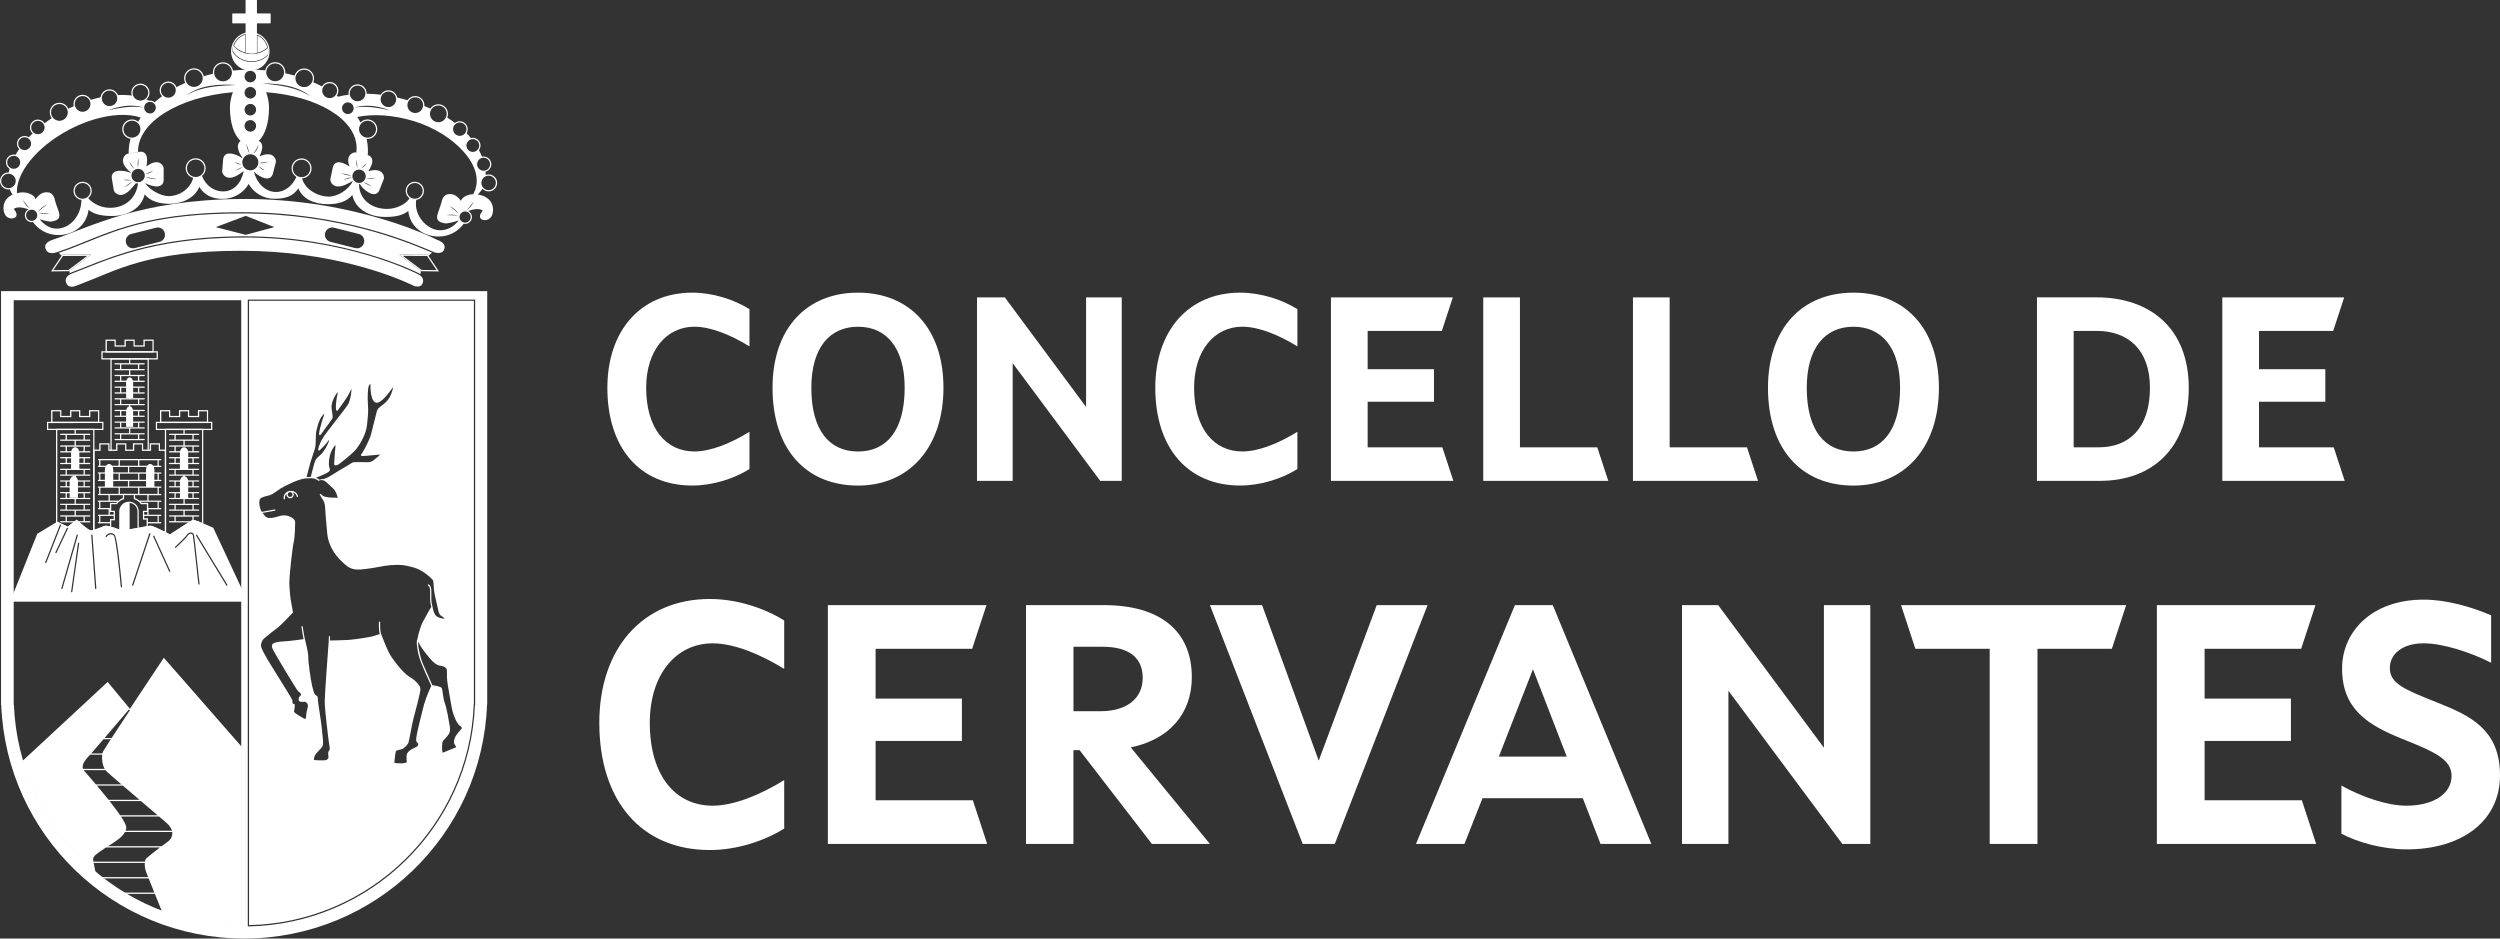 <svg xmlns:inkscape="http://www.inkscape.org/namespaces/inkscape" xmlns:sodipodi="http://sodipodi.sourceforge.net/DTD/sodipodi-0.dtd" xmlns="http://www.w3.org/2000/svg" xmlns:svg="http://www.w3.org/2000/svg" id="Capa_1" data-name="Capa 1" viewBox="0 0 1001.28 375.89" sodipodi:docname="logotipo-cervantes-branco.svg" width="1001.28" height="375.89" inkscape:version="1.2 (dc2aedaf03, 2022-05-15)"><rect x="0" y="0" width="1001.28" height="375.89" fill="#333333" stroke="none"/><defs id="defs4575"><style id="style4573">      .cls-1 {        fill: #fff;        stroke-width: 0px;      }    </style></defs><g id="g4597" transform="translate(-80.54,-47.04)"><path class="cls-1" d="m 323.8,202.36 c 0,-22.79 13.23,-38.11 34.02,-38.11 8.19,0 16.69,2.73 22.89,6.61 v 14.91 c -7.14,-4.41 -15.33,-7.88 -22.05,-7.88 -11.13,0 -19.32,9.45 -19.32,24.46 0,16.27 7.88,25.51 19.32,25.51 6.72,0 14.91,-3.46 22.05,-7.88 v 14.91 c -6.19,3.88 -14.7,6.61 -22.89,6.61 -21.1,0 -34.02,-15.12 -34.02,-39.16 z" id="path4577"></path><path class="cls-1" d="m 389.95,202.36 c 0,-23.83 13.65,-38.11 34.23,-38.11 20.58,0 34.23,14.28 34.23,38.11 0,23.83 -13.65,39.16 -34.23,39.16 -20.58,0 -34.23,-14.28 -34.23,-39.16 z m 52.92,0 c 0,-16.06 -7.35,-24.46 -18.69,-24.46 -11.34,0 -18.69,8.4 -18.69,24.46 0,17.22 7.35,25.51 18.69,25.51 11.34,0 18.69,-8.29 18.69,-25.51 z" id="path4579"></path><path class="cls-1" d="m 471.85,166.14 h 11.13 l 32.55,43.89 v -43.89 h 14.28 v 73.5 H 521.2 L 486.13,192.5 v 47.14 h -14.28 z" id="path4581"></path><path class="cls-1" d="m 543.25,202.36 c 0,-22.79 13.23,-38.11 34.02,-38.11 8.19,0 16.69,2.73 22.89,6.61 v 14.91 c -7.14,-4.41 -15.33,-7.88 -22.05,-7.88 -11.13,0 -19.32,9.45 -19.32,24.46 0,16.27 7.88,25.51 19.32,25.51 6.72,0 14.91,-3.46 22.05,-7.88 v 14.91 c -6.19,3.88 -14.7,6.61 -22.89,6.61 -21.1,0 -34.02,-15.12 -34.02,-39.16 z" id="path4583"></path><path class="cls-1" d="m 613.6,166.14 h 48.82 l -4.41,13.44 H 628.3 v 15.33 h 26.56 v 13.02 H 628.3 v 18.27 h 29.92 l 4.41,13.44 H 613.6 Z" id="path4585"></path><path class="cls-1" d="m 674.6,166.14 h 14.7 v 60.06 h 30.97 l 4.41,13.44 H 674.6 Z" id="path4587"></path><path class="cls-1" d="m 734.56,166.14 h 14.7 v 60.06 h 30.97 l 4.41,13.44 h -50.08 z" id="path4589"></path><path class="cls-1" d="m 788.64,202.36 c 0,-23.83 13.65,-38.11 34.23,-38.11 20.58,0 34.23,14.28 34.23,38.11 0,23.83 -13.65,39.16 -34.23,39.16 -20.58,0 -34.23,-14.28 -34.23,-39.16 z m 52.91,0 c 0,-16.06 -7.35,-24.46 -18.69,-24.46 -11.34,0 -18.69,8.4 -18.69,24.46 0,17.22 7.35,25.51 18.69,25.51 11.34,0 18.69,-8.29 18.69,-25.51 z" id="path4591"></path><path class="cls-1" d="m 957.16,202.36 c 0,24.04 -14.49,37.27 -35.59,37.27 h -25.2 v -73.5 h 23.73 c 21.94,0 37.06,12.71 37.06,36.22 z m -15.54,0 c 0,-15.44 -8.92,-22.79 -21.31,-22.79 h -9.24 v 46.62 h 10.08 c 12.07,0 20.47,-7.67 20.47,-23.83 z" id="path4593"></path><path class="cls-1" d="m 970.6,166.14 h 48.82 l -4.41,13.44 H 985.3 v 15.33 h 26.56 v 13.02 H 985.3 v 18.27 h 29.92 l 4.41,13.44 H 970.6 Z" id="path4595"></path></g><g id="g4617" transform="translate(-80.54,-47.04)"><path class="cls-1" d="m 320.57,336.54 c 0,-29.65 17.21,-49.6 44.27,-49.6 10.66,0 21.72,3.55 29.78,8.61 v 19.4 c -9.29,-5.74 -19.95,-10.25 -28.69,-10.25 -14.48,0 -25.14,12.3 -25.14,31.83 0,21.18 10.25,33.2 25.14,33.2 8.74,0 19.4,-4.51 28.69,-10.25 v 19.4 c -8.06,5.06 -19.13,8.61 -29.78,8.61 -27.46,0 -44.27,-19.67 -44.27,-50.96 z" id="path4599"></path><path class="cls-1" d="m 412.11,289.4 h 63.53 l -5.74,17.49 h -38.67 v 19.95 h 34.57 v 16.94 h -34.57 v 23.77 h 38.94 l 5.74,17.49 h -63.8 z" id="path4601"></path><path class="cls-1" d="m 491.48,289.4 h 31.15 c 22.95,0 35.25,10.66 35.25,28.83 0,14.76 -9.15,25 -24.46,28.15 l 31.7,38.66 h -23.23 l -28.97,-37.57 h -2.46 v 37.57 H 491.47 V 289.4 Z m 29.79,42.49 c 10.38,0 16.94,-4.92 16.94,-13.39 0,-7.79 -5.19,-12.43 -16.12,-12.43 h -11.61 v 25.82 z" id="path4603"></path><path class="cls-1" d="m 565.12,289.4 h 20.9 l 22.68,62.3 23.23,-62.3 h 20.36 l -37.16,95.64 -0.27,-0.14 v 0.14 H 602.29 L 565.13,289.4 Z" id="path4605"></path><path class="cls-1" d="m 687.27,289.4 h 15.17 l 39.49,95.64 h -20.36 l -7.1,-18.31 H 674.3 l -7.24,18.31 h -19.4 l 39.62,-95.64 z m 20.77,60.66 -13.53,-34.98 -13.66,34.98 z" id="path4607"></path><path class="cls-1" d="m 754.21,289.4 h 14.48 l 42.35,57.11 V 289.4 h 18.58 v 95.64 h -11.2 l -45.63,-61.35 v 61.35 h -18.58 z" id="path4609"></path><path class="cls-1" d="m 877.45,306.89 h -29.78 l -5.74,-17.49 h 90.17 l -5.74,17.49 h -29.79 v 78.15 h -19.13 v -78.15 z" id="path4611"></path><path class="cls-1" d="m 944.39,289.4 h 63.53 l -5.74,17.49 h -38.67 v 19.95 h 34.57 v 16.94 h -34.57 v 23.77 h 38.94 l 5.74,17.49 h -63.8 z" id="path4613"></path><path class="cls-1" d="m 1018.3,380.94 v -19.27 c 8.06,4.51 18.31,8.06 25.96,8.06 11.48,0 18.17,-5.19 18.17,-11.89 0,-6.7 -6.83,-9.7 -19.81,-14.89 -13.53,-5.46 -24.05,-11.75 -24.05,-28.15 0,-14.76 11.89,-27.6 32.65,-27.6 9.15,0 19.13,2.87 27.05,6.29 v 18.99 c -8.61,-4.37 -19.54,-7.79 -27.05,-7.79 -8.88,0 -13.53,4.64 -13.53,9.84 0,6.29 5.74,8.61 19.13,13.94 12.98,5.19 25,10.66 25,29.1 0,18.44 -15.44,29.65 -37.3,29.65 -9.56,0 -19.54,-2.73 -26.23,-6.29 z" id="path4615"></path></g><g id="g4841" transform="translate(-80.54,-47.04)"><path class="cls-1" d="m 132.93,117.35 c 0,-0.32 0.07,-0.63 0.16,-0.92 -1.03,-0.56 -2.5,-1.01 -4.58,-1 -2.04,0.01 -3.53,1.01 -3.17,3.13 0.05,0.31 0.1,0.61 0.15,0.9 0.28,1.66 0.48,2.88 0.62,3.7 0.16,0.96 1.76,2.46 3.75,1.79 1.99,-0.67 3.33,-2.41 4.96,-4.36 0.12,-0.15 0.22,-0.28 0.32,-0.41 -1.27,-0.32 -2.21,-1.46 -2.21,-2.83 z m -3.1,1.74 c 1.18,-0.13 2.37,-0.08 3.54,0.12 -1.18,0.13 -2.37,0.09 -3.54,-0.12 z m 0.45,2.87 c 1.12,-0.82 2.24,-1.59 3.4,-2.36 -0.94,1.02 -2.11,1.84 -3.4,2.36 z" id="path4619"></path><g id="g4625"><path class="cls-1" d="m 196.56,243.64 c -1.27,0.22 -2.23,1.18 -2.4,2.38 -0.04,0.27 -0.03,0.54 0.01,0.81 0.02,0.12 0.13,0.21 0.25,0.21 0.01,0 0.03,0 0.04,0 0.14,-0.02 0.23,-0.15 0.2,-0.29 -0.04,-0.22 -0.04,-0.44 -0.01,-0.65 0.07,-0.48 0.3,-0.92 0.65,-1.26 -0.02,0.09 -0.03,0.19 -0.03,0.29 0,0.81 0.66,1.47 1.47,1.47 0.81,0 1.47,-0.66 1.47,-1.47 0,-0.33 -0.11,-0.63 -0.3,-0.87 0.47,0.16 0.88,0.45 1.16,0.86 0.17,0.25 0.28,0.53 0.33,0.82 0.02,0.13 0.15,0.23 0.29,0.2 0.14,-0.02 0.23,-0.15 0.2,-0.29 -0.06,-0.36 -0.2,-0.71 -0.41,-1.01 -0.62,-0.92 -1.77,-1.38 -2.92,-1.18 z m 0.18,2.44 c -0.53,0 -0.97,-0.43 -0.97,-0.97 0,-0.54 0.43,-0.97 0.97,-0.97 0.54,0 0.97,0.43 0.97,0.97 0,0.54 -0.43,0.97 -0.97,0.97 z" id="path4621"></path><path class="cls-1" d="m 180.28,167.52 v 250.05 c 48.52,-1.02 88.02,-39.72 89.98,-88.22 v -0.24 h 0.08 v -161.6 h -90.07 z m 43.1,59.18 c 1.28,-1.66 3.79,-5.74 4.14,-9.36 0.06,-0.6 0.12,-1.14 0.17,-1.64 0.24,-2.28 0.4,-3.78 0.22,-6.3 -0.24,-3.27 -0.07,-6.93 0.36,-7.84 0.3,-0.62 0.52,-0.81 0.52,-0.83 0,0 0.11,0.12 0.11,0.73 0,1.14 0.12,6.82 2.51,6.88 0.01,0 0.03,0 0.04,0 1.74,0 4.26,-3.13 6.26,-5.87 0.13,-0.17 0.23,-0.31 0.3,-0.41 -0.04,0.29 -0.15,0.8 -0.42,1.69 -0.57,1.91 -1.36,3.25 -2.64,4.48 -0.49,0.48 -0.99,0.85 -1.48,1.21 -0.96,0.71 -1.78,1.32 -2.02,2.4 -0.15,0.68 -0.54,2.2 -0.96,3.8 -0.49,1.88 -1.04,4.01 -1.31,5.21 -0.48,2.15 -3.01,6.83 -3.55,7.59 -0.08,0.12 -0.17,0.22 -0.24,0.31 -0.21,0.25 -0.38,0.47 -0.26,0.7 0.14,0.27 0.49,0.3 2.05,0.16 1.42,-0.13 2.84,-0.27 3.93,-0.38 0.7,-0.07 1.27,-0.13 1.63,-0.16 -0.2,0.31 -0.81,0.94 -1.36,1.3 -0.2,0.13 -0.4,0.31 -0.62,0.5 -0.65,0.58 -1.46,1.29 -2.89,1.29 -0.04,0 -0.08,0 -0.11,0 -2.11,-0.06 -5,-0.06 -5.61,0 -0.39,0.04 -0.9,0.37 -1.6,0.83 -0.54,0.35 -1.21,0.79 -1.97,1.19 -0.75,0.39 -2.07,1.21 -3.35,2.01 -1.57,0.98 -3.35,2.09 -3.85,2.23 -0.38,0.11 -0.86,0.31 -1.3,0.5 -0.09,-0.02 -0.17,-0.02 -0.25,-0.02 -0.35,0.02 -0.63,0.1 -0.84,0.16 -0.22,0.06 -0.37,0.11 -0.54,0.09 l -1.35,-0.78 c 1.04,-0.41 3.48,-1.4 4.37,-1.93 l 0.17,-0.1 c 1.07,-0.64 1.21,-0.84 0.77,-2.29 -0.42,-1.36 0,-4.48 0.81,-6.18 0.82,-1.68 1.13,-2.04 1.65,-2.46 0.04,-0.03 0.08,-0.06 0.11,-0.09 -0.02,0.17 -0.06,0.36 -0.07,0.46 -0.16,0.97 -0.35,3.93 -0.46,5.7 -0.04,0.68 -0.08,1.18 -0.09,1.34 -0.02,0.24 0.07,0.43 0.26,0.53 0.43,0.23 1.29,-0.08 2.19,-0.81 0.17,-0.14 0.4,-0.32 0.67,-0.53 1.61,-1.27 4.6,-3.64 5.9,-5.32 z m -18.37,5.06 c 0.26,-0.87 0.55,-1.72 0.84,-2.54 0.38,-1.1 0.74,-2.14 0.94,-3.01 0.16,-0.71 0.18,-1.88 0.21,-3.11 0.03,-1.41 0.06,-2.87 0.29,-3.73 l 0.16,-0.6 c 0.41,-1.6 0.92,-3.58 2.06,-5.06 0.5,-0.64 0.77,-0.86 0.89,-0.93 0,0.12 -0.03,0.36 -0.16,0.76 -0.07,0.22 -0.15,0.45 -0.24,0.7 -0.38,1.11 -0.85,2.48 -1.26,4.25 -0.58,2.5 -0.46,2.69 -0.21,2.8 0.26,0.12 0.46,-0.16 0.55,-0.28 l 0.41,-0.56 c 1.82,-2.47 3.94,-5.37 4.19,-5.89 0.19,-0.39 0.08,-1.17 -0.12,-2.4 -0.15,-0.93 -0.31,-1.98 -0.23,-2.65 0.17,-1.44 0.62,-2.48 1.46,-4 0.43,-0.77 0.9,-1.23 1.19,-1.42 -0.09,0.21 -0.11,0.3 -0.16,0.51 -0.04,0.18 -0.1,0.47 -0.27,1.05 -0.21,0.76 -0.87,5.54 -0.19,5.89 0.06,0.03 0.26,0.11 0.45,-0.14 0.55,-0.7 3.94,-5.37 4.67,-6.96 l 0.22,-0.48 c 0.2,-0.45 0.43,-0.94 0.59,-1.2 0.13,0.85 -0.34,4.12 -1.2,5.95 -0.39,0.83 -2.41,3.4 -4.54,6.12 -2.54,3.24 -5.42,6.92 -6.19,8.47 -0.55,1.11 -1.76,3.75 -1.25,4.15 0.1,0.08 0.25,0.1 0.42,-0.03 0.33,-0.28 2.85,-2.72 3.48,-3.83 0.15,-0.25 0.27,-0.4 0.34,-0.47 0,0.13 -0.02,0.38 -0.14,0.77 -0.37,1.26 -1.81,3.93 -3.25,5.25 -0.2,0.18 -0.37,0.34 -0.54,0.49 -1.03,0.94 -1.51,1.36 -1.91,2.72 -0.39,1.3 -1.3,4.85 -1.52,5.72 -0.47,-0.02 -1.02,0 -1.67,0.05 0.28,-1.11 1.18,-4.64 1.68,-6.34 z m 45.4,97.27 c -0.81,3.03 -2.82,11.13 -3.1,13.13 -0.24,1.74 0.01,2.06 0.45,2.43 0.06,0.05 0.12,0.1 0.18,0.16 0.09,0.09 0.12,0.21 0.11,0.38 -0.03,0.34 -0.29,0.76 -0.56,0.95 -0.14,0.09 -0.41,0.22 -0.73,0.37 -0.77,0.36 -1.84,0.86 -2.52,1.54 -0.95,0.95 -0.91,1.57 -0.86,2.51 v 0.22 c 0.05,0.75 0.06,1.38 0.07,1.68 -0.5,0.15 -1.46,0.41 -1.94,0.38 -0.19,-0.01 -0.49,-0.02 -0.84,-0.03 -0.61,-0.01 -1.84,-0.04 -2.19,-0.16 0.04,-0.66 0.34,-3.63 0.54,-4.43 0.13,-0.51 0.78,-0.66 1.53,-0.83 0.28,-0.06 0.57,-0.13 0.84,-0.21 1.14,-0.36 2.34,-1.8 2.69,-2.5 0.17,-0.34 0.45,-1.83 0.91,-4.25 0.41,-2.17 0.87,-4.64 1.21,-5.8 0.63,-2.16 2.66,-9.88 2.72,-11.45 0.06,-1.69 -2.34,-3.85 -4.6,-5.15 -2.25,-1.29 -6.78,-7.07 -8.03,-9.57 -1.25,-2.5 -3.06,-7.33 -3.09,-7.38 v 0 c -0.56,-1.45 -0.4,-4.73 -0.4,-4.77 0,-0.14 -0.1,-0.26 -0.24,-0.26 -0.17,0 -0.26,0.1 -0.26,0.24 0,0.13 -0.15,3.11 0.35,4.73 -0.63,0.23 -2.41,0.85 -3.34,1.07 -1.14,0.27 -6.9,1.16 -9.3,1.32 -2.09,0.14 -6.24,0.2 -7.3,0.22 l 0.02,-1.51 c 0,-0.14 -0.11,-0.25 -0.25,-0.25 v 0 c -0.14,0 -0.25,0.11 -0.25,0.25 l -0.03,1.76 c -0.04,0.49 -1.55,20.57 -1.6,23.83 -0.02,1.46 0.23,5.43 1.57,16.11 l 0.04,0.29 c 0.07,0.53 0.15,1.01 0.23,1.43 0.17,0.92 0.29,1.59 0.04,1.93 -0.5,0.69 -0.6,1.22 -0.43,2.34 0.14,0.91 -0.02,1.05 -0.49,1.46 l -0.1,0.09 c -0.32,0.29 -1.12,0.28 -1.96,0.26 -0.36,0 -0.73,-0.01 -1.09,0 -0.92,0.04 -1.75,-0.1 -2.12,-0.17 v -0.35 c 0,-0.48 0.25,-1.37 0.94,-2.28 0.23,-0.3 0.57,-0.64 0.92,-0.99 0.77,-0.77 1.56,-1.56 1.72,-2.37 0.19,-0.94 -0.1,-3.51 -0.38,-6.01 -0.06,-0.55 -0.12,-1.09 -0.17,-1.59 -0.12,-1.16 -0.43,-3.18 -0.73,-5.14 -0.39,-2.51 -0.79,-5.11 -0.76,-5.71 0.04,-0.87 -0.15,-1.08 -0.59,-1.33 -0.11,-0.07 -0.24,-0.14 -0.39,-0.26 -0.5,-0.41 -0.72,-1.32 -1.18,-3.14 l -0.12,-0.49 c -0.55,-2.21 -1.6,-9.71 -1.54,-11.54 0.06,-1.84 -1.27,-6.81 -1.33,-7.04 -0.36,-1.43 -0.9,-5.08 -0.91,-5.11 -0.02,-0.14 -0.15,-0.23 -0.28,-0.21 -0.14,0.02 -0.23,0.15 -0.21,0.28 0.02,0.14 0.49,3.32 0.85,4.9 -1.02,0.15 -4.69,0.69 -6.23,0.79 l -0.41,0.02 c -1.82,0.11 -4.09,0.24 -5.21,0.77 -1.3,0.62 -0.79,1.75 -0.43,2.57 l 0.08,0.19 c 0.44,1 9.32,15.93 10.02,16.51 l 0.27,0.22 c 0.56,0.45 0.86,0.71 0.86,1.19 0,0.21 -0.1,0.31 -0.3,0.5 -0.25,0.23 -0.6,0.55 -0.64,1.26 -0.02,0.35 0.07,0.62 0.25,0.81 0.35,0.35 0.95,0.33 1.6,0.3 0.18,0 0.37,-0.02 0.55,-0.02 0.47,0 0.8,0.35 0.95,0.55 0.34,0.46 0.45,1.04 0.36,1.34 -0.2,0.65 -0.73,2.94 -0.73,4.22 0,0.36 -0.07,0.6 -0.2,0.68 -0.13,0.08 -0.38,0.03 -0.71,-0.13 -0.87,-0.44 -3.77,-2.21 -3.9,-2.63 0.06,-0.55 0.33,-2.76 0.33,-2.76 0.01,-0.12 -0.05,-0.23 -0.16,-0.27 -0.36,-0.13 -0.73,-0.33 -0.77,-0.37 0,-0.29 0,-0.69 -0.11,-1.32 -0.07,-0.39 -2.52,-4.36 -7.31,-12.03 -1.36,-2.18 -2.44,-3.9 -2.56,-4.13 -0.06,-0.12 -0.18,-0.31 -0.32,-0.57 -0.71,-1.23 -2.36,-4.11 -2.36,-5.06 0,-1.15 0.52,-2.28 1.34,-2.96 l 0.64,-0.53 c 1.2,-0.99 3.22,-2.65 4.43,-3.5 1.5,-1.05 6.14,-6.01 6.34,-6.22 0.05,-0.06 0.08,-0.13 0.06,-0.21 -0.02,-0.14 -0.56,-3.39 -0.78,-4.33 -0.21,-0.91 -0.6,-4.62 -0.66,-7.3 -0.06,-2.73 1.24,-14.31 1.76,-16.52 0.55,-2.32 0.56,-7.36 0.56,-7.54 0.25,-1.59 -1.8,-2.59 -3.06,-2.93 -1.26,-0.34 -2.63,-0.07 -3.57,0.23 -0.84,0.26 -2.6,0.81 -3.98,0.65 -1.03,-0.12 -1.52,-0.8 -2.14,-1.65 -0.09,-0.12 -0.18,-0.25 -0.27,-0.37 0.61,-0.13 1.44,-0.27 2.24,-0.4 1.1,-0.19 2.14,-0.36 2.7,-0.51 0.13,-0.04 0.21,-0.17 0.18,-0.3 -0.04,-0.13 -0.17,-0.21 -0.3,-0.18 -0.54,0.14 -1.61,0.32 -2.65,0.5 -0.91,0.16 -1.85,0.32 -2.49,0.46 -0.75,-1.05 -1.18,-3.04 -0.96,-4.55 0.16,-1.1 1.71,-1.49 3.08,-1.83 0.31,-0.08 0.62,-0.15 0.89,-0.23 1.1,-0.33 2.17,-1.09 3.21,-1.84 0.41,-0.3 0.82,-0.59 1.22,-0.85 1.4,-0.9 7.12,-3.84 10.16,-4.11 l 2.17,-0.06 c 1.39,0.07 2.01,0.41 2.54,0.79 0.21,0.15 0.39,0.23 0.55,0.27 l 0.29,-0.2 c 0.28,-0.09 0.45,-0.1 0.61,-0.13 0,0 0.4,0.01 0.96,0.15 0.65,0.21 1.65,1.18 2.63,2.11 0.39,0.37 0.78,0.75 1.18,1.1 1.24,1.12 1.71,3.03 1.86,3.78 -0.42,-0.05 -1.15,-0.11 -1.76,-0.07 -0.73,0.04 -1.73,-0.06 -3.14,-0.33 -1.06,-0.2 -1.84,-1.12 -1.85,-1.13 -0.08,-0.1 -0.22,-0.12 -0.33,-0.05 -0.11,0.07 -0.14,0.21 -0.09,0.32 0.03,0.05 0.63,1.25 1.14,1.87 0.42,0.52 0.94,1.66 0.99,3.17 0.06,1.5 0.23,3.55 0.83,10.35 0.63,7.1 5.96,11.73 8.23,13.39 2.22,1.63 5.14,1.23 7.28,0.94 0.34,-0.05 0.67,-0.09 0.97,-0.12 0.99,-0.11 2.32,-0.35 3.73,-0.61 1.87,-0.34 3.8,-0.69 5.25,-0.79 4.18,-0.3 5.67,0.08 7.11,0.44 0.34,0.08 0.67,0.17 1.02,0.24 2.18,0.44 4.21,1.42 6.2,2.99 2.02,1.59 2.58,2.38 2.68,2.54 0.03,0.27 0.17,1.55 0.27,3.25 0.08,1.41 0.65,3.86 1.15,6.02 0.19,0.84 0.38,1.64 0.52,2.31 0.41,1.95 0.82,2.28 1.51,2.7 0.13,0.08 0.26,0.16 0.41,0.27 0.38,0.28 0.56,0.54 0.65,0.74 -0.65,-0.07 -2.08,-0.29 -3.07,-0.93 -1.25,-0.8 -1.69,-3.69 -1.71,-3.8 0,-0.01 0,-0.02 0,-0.03 v 0 c 0,0 0,0 0,0 v 0 c -0.53,-1.82 -0.51,-3.09 -0.48,-4.56 0,-0.57 0.02,-1.17 0,-1.82 -0.09,-2.47 -1.11,-2.63 -1.22,-2.64 -0.13,0 -0.25,0.08 -0.26,0.22 -0.02,0.13 0.08,0.26 0.21,0.28 0,0 0.71,0.15 0.78,2.17 0.02,0.65 0.01,1.23 0,1.8 -0.02,1.42 -0.04,2.76 0.47,4.59 l -0.67,1.03 c 0,0 -2.16,3.94 -2.82,5.08 -0.56,0.98 -1.67,4.42 -2.09,6.82 -0.16,0.23 -0.43,0.94 -0.11,2.94 0.19,1.92 0.78,4.17 1.41,5.87 0.01,0.04 0.03,0.07 0.04,0.11 0.12,0.33 0.25,0.66 0.39,1 0.85,2.14 2.1,4.91 2.79,6.38 0.14,0.3 0.26,0.56 0.37,0.8 0.33,0.74 0.58,1.3 0.68,1.53 -0.32,0.68 -2.09,4.53 -2.84,7.35 z m 15,9.85 c -0.05,0.1 -0.26,0.34 -0.51,0.61 -0.43,0.47 -1.01,1.12 -1.58,1.96 -1.01,1.48 -1.16,2.95 -0.77,3.59 0.07,0.11 0.14,0.23 0.22,0.36 0.16,0.25 0.45,0.7 0.5,0.9 -0.53,0.26 -3.5,1.46 -5.36,2.2 0,0 0,0 0,0 0,0 -0.09,-0.05 -0.17,-0.37 -0.32,-1.19 -0.08,-3.92 0.14,-4.23 0.13,-0.17 0.36,-0.42 0.64,-0.71 0.53,-0.57 1.2,-1.29 1.64,-1.95 0.73,-1.09 0.76,-1.84 0.48,-3.55 -0.25,-1.58 -1.15,-6.88 -1.95,-9.06 -0.44,-1.2 -0.66,-2.78 -0.84,-4.05 -0.15,-1.06 -0.24,-1.68 -0.39,-1.96 -0.35,-0.63 -2.8,-1.03 -3.75,-1.16 -0.09,-0.2 -0.29,-0.66 -0.68,-1.51 -0.97,-2.16 -2.61,-5.85 -3.15,-7.14 0,0 0,-0.01 0,-0.02 -0.14,-0.34 -0.26,-0.67 -0.37,-0.97 -0.54,-1.51 -0.88,-3 -1.33,-5.33 -0.04,-0.18 -0.07,-0.36 -0.09,-0.52 -0.06,-0.63 -0.08,-1.22 -0.04,-1.74 0,-0.08 0.01,-0.16 0.02,-0.25 0.22,0.44 0.49,1.01 0.72,1.49 0.45,0.95 3.64,5.22 5.37,6.77 1.34,1.21 2.15,1.34 2.93,1.47 0.21,0.04 0.43,0.07 0.65,0.13 0.92,0.24 1.66,0.83 1.75,1.4 0.08,0.45 0.07,0.84 0.06,1.69 0,0.35 0,0.78 0,1.31 0,1.45 0.64,5.09 1.27,8.61 0.17,0.98 0.35,1.96 0.5,2.88 0.73,4.26 2.53,7.6 3.46,8.03 0.42,0.2 0.59,0.46 0.65,0.65 0.07,0.2 0.04,0.37 0,0.45 z" id="path4623"></path></g><path class="cls-1" d="m 80.96,163.63 v 165.74 h 0.08 c 2,52.01 44.78,93.56 97.28,93.56 52.5,0 95.28,-41.55 97.28,-93.56 h 0.08 V 163.63 Z m 96.19,161.94 v 92.27 C 127.99,417.23 88.09,378.19 86.11,329.37 h -0.08 v -41.35 h 91.12 v 37.56 z m 0,-40.43 H 86.03 V 167.27 h 91.12 z m 93.69,44.48 h -0.09 c -2.1,48.73 -41.9,87.57 -90.72,88.46 h -0.25 c 0,0 0,-251.05 0,-251.05 h 91.07 v 162.59 z" id="path4627"></path><path class="cls-1" d="m 143.76,191.02 h -22.61 v -3.3 h 22.61 z m -22.11,-0.5 h 21.62 v -2.31 h -21.62 z" id="path4629"></path><path class="cls-1" d="m 142.1,188.22 h -19.29 v -5.17 h 4.09 v 2.31 h 3.5 v -2.31 h 4.09 v 2.31 h 3.5 v -2.31 h 4.09 v 5.17 z m -18.79,-0.5 h 18.29 v -4.17 h -3.09 v 2.31 h -4.5 v -2.31 h -3.09 v 2.31 h -4.5 v -2.31 h -3.09 v 4.17 z" id="path4631"></path><path class="cls-1" d="m 138.28,195.33 c 0.14,0 0.25,-0.11 0.25,-0.25 0,-0.14 -0.11,-0.25 -0.25,-0.25 h -1.98 v -1.82 h 1.98 c 0.14,0 0.25,-0.11 0.25,-0.25 0,-0.14 -0.11,-0.25 -0.25,-0.25 h -5.57 v -1.46 c 0,-0.14 -0.11,-0.25 -0.25,-0.25 -0.14,0 -0.25,0.11 -0.25,0.25 v 1.46 h -5.57 c -0.14,0 -0.25,0.11 -0.25,0.25 0,0.14 0.11,0.25 0.25,0.25 h 1.98 v 1.82 h -1.98 c -0.14,0 -0.25,0.11 -0.25,0.25 0,0.14 0.11,0.25 0.25,0.25 h 5.57 v 1.85 h -5.57 c -0.14,0 -0.25,0.11 -0.25,0.25 0,0.14 0.11,0.25 0.25,0.25 h 1.98 v 1.82 h -1.98 c -0.14,0 -0.25,0.11 -0.25,0.25 0,0.14 0.11,0.25 0.25,0.25 h 5.57 v 1.85 h -5.57 c -0.14,0 -0.25,0.11 -0.25,0.25 0,0.14 0.11,0.25 0.25,0.25 h 1.98 v 1.82 h -1.98 c -0.14,0 -0.25,0.11 -0.25,0.25 0,0.14 0.11,0.25 0.25,0.25 h 5.57 v 1.85 h -5.57 c -0.14,0 -0.25,0.11 -0.25,0.25 0,0.14 0.11,0.25 0.25,0.25 h 1.98 v 1.82 h -1.98 c -0.14,0 -0.25,0.11 -0.25,0.25 0,0.14 0.11,0.25 0.25,0.25 h 5.57 v 1.85 h -5.57 c -0.14,0 -0.25,0.11 -0.25,0.25 0,0.14 0.11,0.25 0.25,0.25 h 1.98 v 1.82 h -1.98 c -0.14,0 -0.25,0.11 -0.25,0.25 0,0.14 0.11,0.25 0.25,0.25 h 5.57 v 1.85 h -5.57 c -0.14,0 -0.25,0.11 -0.25,0.25 0,0.14 0.11,0.25 0.25,0.25 h 1.98 v 1.82 h -1.98 c -0.14,0 -0.25,0.11 -0.25,0.25 0,0.14 0.11,0.25 0.25,0.25 h 5.57 v 1.85 h -5.57 c -0.14,0 -0.25,0.11 -0.25,0.25 0,0.14 0.11,0.25 0.25,0.25 h 1.98 v 1.82 h -1.98 c -0.14,0 -0.25,0.11 -0.25,0.25 0,0.14 0.11,0.25 0.25,0.25 h 11.65 c 0.14,0 0.25,-0.11 0.25,-0.25 0,-0.14 -0.11,-0.25 -0.25,-0.25 h -1.98 v -1.82 h 1.98 c 0.14,0 0.25,-0.11 0.25,-0.25 0,-0.14 -0.11,-0.25 -0.25,-0.25 h -5.57 v -1.85 h 5.57 c 0.14,0 0.25,-0.11 0.25,-0.25 0,-0.14 -0.11,-0.25 -0.25,-0.25 h -1.98 v -1.82 h 1.98 c 0.14,0 0.25,-0.11 0.25,-0.25 0,-0.14 -0.11,-0.25 -0.25,-0.25 h -5.57 v -1.85 h 5.57 c 0.14,0 0.25,-0.11 0.25,-0.25 0,-0.14 -0.11,-0.25 -0.25,-0.25 h -1.98 v -1.82 h 1.98 c 0.14,0 0.25,-0.11 0.25,-0.25 0,-0.14 -0.11,-0.25 -0.25,-0.25 h -5.57 v -1.85 h 5.57 c 0.14,0 0.25,-0.11 0.25,-0.25 0,-0.14 -0.11,-0.25 -0.25,-0.25 h -1.98 v -1.82 h 1.98 c 0.14,0 0.25,-0.11 0.25,-0.25 0,-0.14 -0.11,-0.25 -0.25,-0.25 h -5.57 v -1.85 h 5.57 c 0.14,0 0.25,-0.11 0.25,-0.25 0,-0.14 -0.11,-0.25 -0.25,-0.25 h -1.98 v -1.82 h 1.98 c 0.14,0 0.25,-0.11 0.25,-0.25 0,-0.14 -0.11,-0.25 -0.25,-0.25 h -5.57 V 200 h 5.57 c 0.14,0 0.25,-0.11 0.25,-0.25 0,-0.14 -0.11,-0.25 -0.25,-0.25 h -1.98 v -1.82 h 1.98 c 0.14,0 0.25,-0.11 0.25,-0.25 0,-0.14 -0.11,-0.25 -0.25,-0.25 h -5.57 v -1.85 h 5.57 z m -2.48,27.53 h -6.69 v -1.82 h 6.69 z m 0,-4.67 h -6.69 v -1.82 h 6.69 z m 0,-4.67 h -6.69 v -1.82 h 6.69 z m 0,-4.68 h -6.69 v -1.82 h 6.69 z m 0,-4.67 h -6.69 v -1.82 h 6.69 z m 0,-4.67 h -6.69 v -1.82 h 6.69 z m -6.69,-6.49 h 6.69 v 1.82 h -6.69 z" id="path4633"></path><path class="cls-1" d="m 132.46,198.21 c -0.78,0 -1.41,0.92 -1.41,2.05 v 6.19 h 2.81 v -6.19 c 0,-1.13 -0.63,-2.05 -1.41,-2.05 z" id="path4635"></path><path class="cls-1" d="m 132.46,209.76 c -0.78,0 -1.41,0.92 -1.41,2.05 V 218 h 2.81 v -6.19 c 0,-1.13 -0.63,-2.05 -1.41,-2.05 z" id="path4637"></path><path class="cls-1" d="m 147.05,260.35 -1.03,-0.03 c -4.3,-2.14 -5.08,-2.26 -5.21,-2.24 -0.26,0.03 -1.24,0.21 -2.48,0.43 -2.98,0.53 -7.47,1.34 -8.5,1.34 -0.78,0 -2.38,-0.5 -3.93,-0.99 -1.24,-0.39 -2.65,-0.81 -3,-0.78 -0.29,0.04 -1.03,0.34 -1.82,0.65 -0.94,0.38 -2,0.81 -2.9,1.05 l -0.31,0.09 v -32.75 h 2.43 v -2.54 h 4.09 v 2.54 h 2.65 v -2.54 h 4.09 v 2.54 h 2.65 v -2.54 h 4.09 v 2.54 h 2.65 v -2.54 h 4.09 v 2.54 h 2.43 v 33.23 z m -0.86,-0.5 h 0.37 v -32.23 h -2.43 v -2.54 h -3.09 v 2.54 h -3.65 v -2.54 h -3.09 v 2.54 h -3.65 v -2.54 h -3.09 v 2.54 h -3.65 v -2.54 h -3.09 v 2.54 h -2.43 v 31.59 c 0.8,-0.24 1.71,-0.61 2.53,-0.94 0.89,-0.36 1.59,-0.64 1.94,-0.68 0.46,-0.05 1.52,0.27 3.22,0.8 1.44,0.45 3.07,0.97 3.78,0.97 0.98,0 5.63,-0.83 8.41,-1.33 1.3,-0.23 2.23,-0.4 2.5,-0.43 0.19,-0.02 0.7,-0.09 5.44,2.26 z" id="path4639"></path><path class="cls-1" d="m 117.01,259.98 c -0.1,0 -0.19,0 -0.27,-0.02 -1.26,-0.21 -4.65,-3.32 -5.5,-4.12 l -3.49,2.73 -4.22,-2 -0.55,0.33 v -38.12 h 15.38 v 40.96 l -0.18,0.05 c -0.48,0.13 -0.87,0.19 -1.17,0.19 z m -5.74,-4.8 0.16,0.15 c 1.15,1.09 4.37,3.97 5.4,4.14 0.23,0.04 0.57,0 1.04,-0.12 v -40.07 h -14.38 v 36.74 h 0.02 c 0,0 4.18,1.97 4.18,1.97 l 3.59,-2.8 z" id="path4641"></path><path class="cls-1" d="m 148.64,261.66 -0.13,-0.07 c 0,0 -0.76,-0.4 -1.8,-0.92 l -0.14,-0.07 v -41.83 h 15.38 v 38.45 l -0.34,-0.14 c -3.01,-1.25 -3.63,-1.34 -3.73,-1.34 -0.5,0.23 -5.7,3.6 -9.12,5.83 l -0.12,0.08 z m -1.57,-1.37 c 0.72,0.37 1.29,0.66 1.54,0.79 1.32,-0.86 8.56,-5.59 9.1,-5.8 v 0 c 0.15,-0.06 0.41,-0.16 3.75,1.21 v -37.21 h -14.38 v 41.02 z" id="path4643"></path><path class="cls-1" d="m 180.8,75.31 c -4.25,0 -7.71,-3.46 -7.71,-7.71 0,-4.25 3.46,-7.71 7.71,-7.71 4.25,0 7.71,3.46 7.71,7.71 0,4.25 -3.46,7.71 -7.71,7.71 z m 0,-14.93 c -3.98,0 -7.21,3.24 -7.21,7.21 0,3.97 3.24,7.21 7.21,7.21 3.97,0 7.21,-3.24 7.21,-7.21 0,-3.97 -3.24,-7.21 -7.21,-7.21 z" id="path4645"></path><path class="cls-1" d="M 121.97,219.27 H 99.36 v -3.3 h 22.61 z m -22.11,-0.49 h 21.62 v -2.31 H 99.86 Z" id="path4647"></path><path class="cls-1" d="m 120.31,216.47 h -19.29 v -5.17 h 4.09 v 2.31 h 3.5 v -2.31 h 4.09 v 2.31 h 3.5 v -2.31 h 4.09 v 5.17 z m -18.79,-0.5 h 18.29 v -4.17 h -3.09 v 2.31 h -4.5 v -2.31 h -3.09 v 2.31 h -4.5 v -2.31 h -3.09 v 4.17 z" id="path4649"></path><path class="cls-1" d="m 165.57,219.27 h -22.61 v -3.3 h 22.61 z m -22.11,-0.49 h 21.61 v -2.31 h -21.61 z" id="path4651"></path><path class="cls-1" d="m 163.91,216.47 h -19.29 v -5.17 h 4.09 v 2.31 h 3.5 v -2.31 h 4.09 v 2.31 h 3.5 v -2.31 h 4.09 v 5.17 z m -18.79,-0.5 h 18.29 v -4.17 h -3.09 v 2.31 h -4.5 v -2.31 h -3.09 v 2.31 h -4.5 v -2.31 h -3.09 v 4.17 z" id="path4653"></path><path class="cls-1" d="m 116.49,223.58 c 0.14,0 0.25,-0.11 0.25,-0.25 0,-0.14 -0.11,-0.25 -0.25,-0.25 h -1.98 v -1.82 h 1.98 c 0.14,0 0.25,-0.11 0.25,-0.25 0,-0.14 -0.11,-0.25 -0.25,-0.25 h -5.58 v -1.52 c -0.01,-0.14 -0.12,-0.25 -0.26,-0.25 v 0 c -0.14,0 -0.25,0.11 -0.25,0.25 v 1.52 c 0,0 -5.56,0 -5.56,0 -0.14,0 -0.25,0.11 -0.25,0.25 0,0.14 0.11,0.25 0.25,0.25 h 1.98 v 1.82 h -1.98 c -0.14,0 -0.25,0.11 -0.25,0.25 0,0.14 0.11,0.25 0.25,0.25 h 5.57 v 1.85 h -5.57 c -0.14,0 -0.25,0.11 -0.25,0.25 0,0.14 0.11,0.25 0.25,0.25 h 1.98 v 1.82 h -1.98 c -0.14,0 -0.25,0.11 -0.25,0.25 0,0.14 0.11,0.25 0.25,0.25 h 5.57 v 1.85 h -5.57 c -0.14,0 -0.25,0.11 -0.25,0.25 0,0.14 0.11,0.25 0.25,0.25 h 1.98 v 1.82 h -1.98 c -0.14,0 -0.25,0.11 -0.25,0.25 0,0.14 0.11,0.25 0.25,0.25 h 5.57 v 1.85 h -5.57 c -0.14,0 -0.25,0.11 -0.25,0.25 0,0.14 0.11,0.25 0.25,0.25 h 1.98 v 1.82 h -1.98 c -0.14,0 -0.25,0.11 -0.25,0.25 0,0.14 0.11,0.25 0.25,0.25 h 5.57 v 1.85 h -5.57 c -0.14,0 -0.25,0.11 -0.25,0.25 0,0.14 0.11,0.25 0.25,0.25 h 1.98 v 1.82 h -1.98 c -0.14,0 -0.25,0.11 -0.25,0.25 0,0.14 0.11,0.25 0.25,0.25 h 5.57 v 1.85 h -5.57 c -0.14,0 -0.25,0.11 -0.25,0.25 0,0.14 0.11,0.25 0.25,0.25 h 1.98 v 1.82 h -1.98 c -0.14,0 -0.25,0.11 -0.25,0.25 0,0.14 0.11,0.25 0.25,0.25 h 5.57 v 1.85 h -5.57 c -0.14,0 -0.25,0.11 -0.25,0.25 0,0.14 0.11,0.25 0.25,0.25 h 1.98 v 1.82 h -1.98 c -0.14,0 -0.25,0.11 -0.25,0.25 0,0.14 0.11,0.25 0.25,0.25 h 5.57 v 1.85 h -5.57 c -0.14,0 -0.25,0.11 -0.25,0.25 0,0.14 0.11,0.25 0.25,0.25 h 1.98 v 1.82 h -1.98 c -0.14,0 -0.25,0.11 -0.25,0.25 0,0.14 0.11,0.25 0.25,0.25 h 11.65 c 0.14,0 0.25,-0.11 0.25,-0.25 0,-0.14 -0.11,-0.25 -0.25,-0.25 h -1.98 v -1.82 h 1.98 c 0.14,0 0.25,-0.11 0.25,-0.25 0,-0.14 -0.11,-0.25 -0.25,-0.25 h -5.57 v -1.85 h 5.57 c 0.14,0 0.25,-0.11 0.25,-0.25 0,-0.14 -0.11,-0.25 -0.25,-0.25 h -1.98 v -1.82 h 1.98 c 0.14,0 0.25,-0.11 0.25,-0.25 0,-0.14 -0.11,-0.25 -0.25,-0.25 h -5.57 v -1.85 h 5.57 c 0.14,0 0.25,-0.11 0.25,-0.25 0,-0.14 -0.11,-0.25 -0.25,-0.25 h -1.98 v -1.82 h 1.98 c 0.14,0 0.25,-0.11 0.25,-0.25 0,-0.14 -0.11,-0.25 -0.25,-0.25 h -5.57 v -1.85 h 5.57 c 0.14,0 0.25,-0.11 0.25,-0.25 0,-0.14 -0.11,-0.25 -0.25,-0.25 h -1.98 v -1.82 h 1.98 c 0.14,0 0.25,-0.11 0.25,-0.25 0,-0.14 -0.11,-0.25 -0.25,-0.25 h -5.57 v -1.85 h 5.57 c 0.14,0 0.25,-0.11 0.25,-0.25 0,-0.14 -0.11,-0.25 -0.25,-0.25 h -1.98 v -1.82 h 1.98 c 0.14,0 0.25,-0.11 0.25,-0.25 0,-0.14 -0.11,-0.25 -0.25,-0.25 h -5.57 v -1.85 h 5.57 c 0.14,0 0.25,-0.11 0.25,-0.25 0,-0.14 -0.11,-0.25 -0.25,-0.25 h -1.98 v -1.82 h 1.98 c 0.14,0 0.25,-0.11 0.25,-0.25 0,-0.14 -0.11,-0.25 -0.25,-0.25 h -5.57 v -1.85 h 5.57 c 0.14,0 0.25,-0.11 0.25,-0.25 0,-0.14 -0.11,-0.25 -0.25,-0.25 h -1.98 v -1.82 h 1.98 c 0.14,0 0.25,-0.11 0.25,-0.25 0,-0.14 -0.11,-0.25 -0.25,-0.25 h -5.57 v -1.85 z m -2.48,32.2 h -6.69 v -1.82 h 6.69 z m 0,-4.67 h -6.69 v -1.82 h 6.69 z m 0,-4.67 h -6.69 v -1.82 h 6.69 z m 0,-4.67 h -6.69 v -1.82 h 6.69 z m 0,-4.67 h -6.69 v -1.82 h 6.69 z m 0,-4.67 h -6.69 v -1.82 h 6.69 z m 0,-4.67 h -6.69 v -1.82 h 6.69 z m -6.69,-6.5 h 6.69 v 1.82 h -6.69 z" id="path4655"></path><g id="g4661"><path class="cls-1" d="m 110.67,226.15 c -0.93,0 -1.66,1.01 -1.66,2.3 v 6.44 h 3.31 v -6.44 c 0,-1.27 -0.74,-2.3 -1.66,-2.3 z" id="path4657"></path><path class="cls-1" d="m 110.11,237.68 c -0.91,0 -1.66,1.03 -1.66,2.3 v 6.44 h 3.31 v -6.44 c 0,-1.27 -0.74,-2.3 -1.66,-2.3 z" id="path4659"></path></g><path class="cls-1" d="m 160.09,223.58 c 0.14,0 0.25,-0.11 0.25,-0.25 0,-0.14 -0.11,-0.25 -0.25,-0.25 h -1.98 v -1.82 h 1.98 c 0.14,0 0.25,-0.11 0.25,-0.25 0,-0.14 -0.11,-0.25 -0.25,-0.25 h -5.58 v -1.52 c -0.01,-0.14 -0.12,-0.25 -0.26,-0.25 v 0 c -0.14,0 -0.25,0.11 -0.25,0.25 v 1.52 c 0,0 -5.56,0 -5.56,0 -0.14,0 -0.25,0.11 -0.25,0.25 0,0.14 0.11,0.25 0.25,0.25 h 1.98 v 1.82 h -1.98 c -0.14,0 -0.25,0.11 -0.25,0.25 0,0.14 0.11,0.25 0.25,0.25 h 5.57 v 1.85 h -5.57 c -0.14,0 -0.25,0.11 -0.25,0.25 0,0.14 0.11,0.25 0.25,0.25 h 1.98 v 1.82 h -1.98 c -0.14,0 -0.25,0.11 -0.25,0.25 0,0.14 0.11,0.25 0.25,0.25 h 5.57 v 1.85 h -5.57 c -0.14,0 -0.25,0.11 -0.25,0.25 0,0.14 0.11,0.25 0.25,0.25 h 1.98 v 1.82 h -1.98 c -0.14,0 -0.25,0.11 -0.25,0.25 0,0.14 0.11,0.25 0.25,0.25 h 5.57 v 1.85 h -5.57 c -0.14,0 -0.25,0.11 -0.25,0.25 0,0.14 0.11,0.25 0.25,0.25 h 1.98 v 1.82 h -1.98 c -0.14,0 -0.25,0.11 -0.25,0.25 0,0.14 0.11,0.25 0.25,0.25 h 5.57 v 1.85 h -5.57 c -0.14,0 -0.25,0.11 -0.25,0.25 0,0.14 0.11,0.25 0.25,0.25 h 1.98 v 1.82 h -1.98 c -0.14,0 -0.25,0.11 -0.25,0.25 0,0.14 0.11,0.25 0.25,0.25 h 5.57 v 1.85 h -5.57 c -0.14,0 -0.25,0.11 -0.25,0.25 0,0.14 0.11,0.25 0.25,0.25 h 1.98 v 1.82 h -1.98 c -0.14,0 -0.25,0.11 -0.25,0.25 0,0.14 0.11,0.25 0.25,0.25 h 5.57 v 1.85 h -5.57 c -0.14,0 -0.25,0.11 -0.25,0.25 0,0.14 0.11,0.25 0.25,0.25 h 1.98 v 1.82 h -1.98 c -0.14,0 -0.25,0.11 -0.25,0.25 0,0.14 0.11,0.25 0.25,0.25 h 5.57 v 1.85 h -5.57 c -0.14,0 -0.25,0.11 -0.25,0.25 0,0.14 0.11,0.25 0.25,0.25 h 1.98 v 1.82 h -1.98 c -0.14,0 -0.25,0.11 -0.25,0.25 0,0.14 0.11,0.25 0.25,0.25 h 11.65 c 0.14,0 0.25,-0.11 0.25,-0.25 0,-0.14 -0.11,-0.25 -0.25,-0.25 h -1.98 v -1.82 h 1.98 c 0.14,0 0.25,-0.11 0.25,-0.25 0,-0.14 -0.11,-0.25 -0.25,-0.25 h -5.57 v -1.85 h 5.57 c 0.14,0 0.25,-0.11 0.25,-0.25 0,-0.14 -0.11,-0.25 -0.25,-0.25 h -1.98 v -1.82 h 1.98 c 0.14,0 0.25,-0.11 0.25,-0.25 0,-0.14 -0.11,-0.25 -0.25,-0.25 h -5.57 v -1.85 h 5.57 c 0.14,0 0.25,-0.11 0.25,-0.25 0,-0.14 -0.11,-0.25 -0.25,-0.25 h -1.98 v -1.82 h 1.98 c 0.14,0 0.25,-0.11 0.25,-0.25 0,-0.14 -0.11,-0.25 -0.25,-0.25 h -5.57 v -1.85 h 5.57 c 0.14,0 0.25,-0.11 0.25,-0.25 0,-0.14 -0.11,-0.25 -0.25,-0.25 h -1.98 v -1.82 h 1.98 c 0.14,0 0.25,-0.11 0.25,-0.25 0,-0.14 -0.11,-0.25 -0.25,-0.25 h -5.57 v -1.85 h 5.57 c 0.14,0 0.25,-0.11 0.25,-0.25 0,-0.14 -0.11,-0.25 -0.25,-0.25 h -1.98 v -1.82 h 1.98 c 0.14,0 0.25,-0.11 0.25,-0.25 0,-0.14 -0.11,-0.25 -0.25,-0.25 h -5.57 v -1.85 h 5.57 c 0.14,0 0.25,-0.11 0.25,-0.25 0,-0.14 -0.11,-0.25 -0.25,-0.25 h -1.98 v -1.82 h 1.98 c 0.14,0 0.25,-0.11 0.25,-0.25 0,-0.14 -0.11,-0.25 -0.25,-0.25 h -5.57 v -1.85 h 5.57 c 0.14,0 0.25,-0.11 0.25,-0.25 0,-0.14 -0.11,-0.25 -0.25,-0.25 h -1.98 v -1.82 h 1.98 c 0.14,0 0.25,-0.11 0.25,-0.25 0,-0.14 -0.11,-0.25 -0.25,-0.25 h -5.57 v -1.85 z m -2.48,32.2 h -6.69 v -1.82 h 6.69 z m 0,-4.67 h -6.69 v -1.82 h 6.69 z m 0,-4.67 h -6.69 v -1.82 h 6.69 z m 0,-4.67 h -6.69 v -1.82 h 6.69 z m 0,-4.67 h -6.69 v -1.82 h 6.69 z m 0,-4.67 h -6.69 v -1.82 h 6.69 z m 0,-4.67 h -6.69 v -1.82 h 6.69 z m -6.69,-6.5 h 6.69 v 1.82 h -6.69 z" id="path4663"></path><g id="g4669"><path class="cls-1" d="m 154.26,226.15 c -0.91,0 -1.66,1.03 -1.66,2.3 v 6.44 h 3.31 v -6.44 c 0,-1.29 -0.73,-2.3 -1.66,-2.3 z" id="path4665"></path><path class="cls-1" d="m 154.26,237.77 c -0.91,0 -1.66,1.03 -1.66,2.3 v 6.44 h 3.31 v -6.44 c 0,-1.29 -0.73,-2.3 -1.66,-2.3 z" id="path4667"></path></g><path class="cls-1" d="m 247.21,156.5 c 0,0 -28.7,-14.64 -70.05,-14.33 -36.76,0.28 -54.24,9.34 -67.59,14.33 -1,0.37 -3.72,1.53 -2.34,4.18 1.18,2.26 4.08,0.7 4.93,0.38 15.07,-5.6 26.78,-13.58 65,-13.58 36.35,0 61.36,10.39 68.18,13.58 0.62,0.29 0.71,0.36 1.05,0.51 0.34,0.15 2.45,0.69 3.23,-0.69 0.96,-1.69 -0.03,-3 -0.8,-3.52 -0.71,-0.48 -1.07,-0.66 -1.6,-0.87 z" id="path4671"></path><path class="cls-1" d="m 255.51,143.05 c 0,0 -32.07,-16.63 -78.29,-16.32 -41.08,0.28 -60.61,11.34 -75.54,16.32 -1.12,0.37 -4.16,1.53 -2.61,4.18 1.32,2.26 4.56,0.7 5.51,0.38 16.84,-5.6 29.93,-15.58 72.64,-15.58 40.62,0 68.57,12.39 76.19,15.58 0.69,0.29 0.79,0.36 1.17,0.51 0.38,0.15 2.73,0.69 3.61,-0.69 1.07,-1.69 -0.04,-3 -0.9,-3.52 -0.79,-0.48 -1.2,-0.66 -1.79,-0.87 z" id="path4673"></path><path class="cls-1" d="m 132.13,108.56 3.74,-0.58 c 0,0 0,-0.03 0,-0.04 -0.16,0.03 -0.32,0.05 -0.48,0.08 -1.4,0.23 -2.47,0.41 -3.27,0.55 z" id="path4675"></path><g id="g4755"><path class="cls-1" d="m 93.23,130.54 c -1.51,0 -2.74,1.23 -2.74,2.74 0,1.51 1.23,2.74 2.74,2.74 1.51,0 2.74,-1.23 2.74,-2.74 0,-1.51 -1.23,-2.74 -2.74,-2.74 z m 0,4.97 c -1.23,0 -2.24,-1 -2.24,-2.24 0,-1.24 1,-2.24 2.24,-2.24 1.24,0 2.24,1 2.24,2.24 0,1.24 -1,2.24 -2.24,2.24 z" id="path4677"></path><path class="cls-1" d="m 180.8,80.53 c 1.55,0 2.82,-1.26 2.82,-2.82 0,-1.56 -1.27,-2.82 -2.82,-2.82 -1.55,0 -2.82,1.26 -2.82,2.82 0,1.56 1.27,2.82 2.82,2.82 z m 0,-5.14 c 1.28,0 2.32,1.04 2.32,2.32 0,1.28 -1.04,2.32 -2.32,2.32 -1.28,0 -2.32,-1.04 -2.32,-2.32 0,-1.28 1.04,-2.32 2.32,-2.32 z" id="path4679"></path><path class="cls-1" d="m 113.63,119.84 c -2.01,0 -3.65,1.64 -3.65,3.65 0,2.01 1.64,3.65 3.65,3.65 2.01,0 3.65,-1.64 3.65,-3.65 0,-2.01 -1.64,-3.65 -3.65,-3.65 z m 0,6.8 c -1.74,0 -3.15,-1.41 -3.15,-3.15 0,-1.74 1.41,-3.15 3.15,-3.15 1.74,0 3.15,1.41 3.15,3.15 0,1.74 -1.41,3.15 -3.15,3.15 z" id="path4681"></path><path class="cls-1" d="m 246.68,119.84 c -2.01,0 -3.65,1.64 -3.65,3.65 0,2.01 1.64,3.65 3.65,3.65 2.01,0 3.65,-1.64 3.65,-3.65 0,-2.01 -1.64,-3.65 -3.65,-3.65 z m 0,6.8 c -1.74,0 -3.15,-1.41 -3.15,-3.15 0,-1.74 1.41,-3.15 3.15,-3.15 1.74,0 3.15,1.41 3.15,3.15 0,1.74 -1.41,3.15 -3.15,3.15 z" id="path4683"></path><path class="cls-1" d="m 137.29,98.78 c 0,-2.15 -1.75,-3.9 -3.9,-3.9 -2.15,0 -3.9,1.75 -3.9,3.9 0,2.15 1.75,3.9 3.9,3.9 2.15,0 3.9,-1.75 3.9,-3.9 z m -7.3,0 c 0,-1.87 1.53,-3.4 3.4,-3.4 1.87,0 3.4,1.52 3.4,3.4 0,1.88 -1.52,3.4 -3.4,3.4 -1.88,0 -3.4,-1.52 -3.4,-3.4 z" id="path4685"></path><path class="cls-1" d="m 227.74,94.88 c -2.15,0 -3.9,1.75 -3.9,3.9 0,2.15 1.75,3.9 3.9,3.9 2.15,0 3.9,-1.75 3.9,-3.9 0,-2.15 -1.75,-3.9 -3.9,-3.9 z m 0,7.3 c -1.87,0 -3.4,-1.52 -3.4,-3.4 0,-1.88 1.53,-3.4 3.4,-3.4 1.87,0 3.4,1.52 3.4,3.4 0,1.88 -1.53,3.4 -3.4,3.4 z" id="path4687"></path><path class="cls-1" d="m 180.8,108.31 c -2.06,0 -3.73,1.67 -3.73,3.73 0,2.06 1.67,3.73 3.73,3.73 2.06,0 3.73,-1.67 3.73,-3.73 0,-2.06 -1.67,-3.73 -3.73,-3.73 z m 0,6.97 c -1.78,0 -3.23,-1.45 -3.23,-3.23 0,-1.78 1.45,-3.23 3.23,-3.23 1.78,0 3.23,1.45 3.23,3.23 0,1.78 -1.45,3.23 -3.23,3.23 z" id="path4689"></path><path class="cls-1" d="m 180.8,100.27 c 1.55,0 2.82,-1.26 2.82,-2.82 0,-1.56 -1.27,-2.82 -2.82,-2.82 -1.55,0 -2.82,1.26 -2.82,2.82 0,1.56 1.27,2.82 2.82,2.82 z m 0,-5.14 c 1.28,0 2.32,1.04 2.32,2.32 0,1.28 -1.04,2.32 -2.32,2.32 -1.28,0 -2.32,-1.04 -2.32,-2.32 0,-1.28 1.04,-2.32 2.32,-2.32 z" id="path4691"></path><path class="cls-1" d="m 180.8,93.8 c 1.55,0 2.82,-1.26 2.82,-2.82 0,-1.56 -1.27,-2.82 -2.82,-2.82 -1.55,0 -2.82,1.26 -2.82,2.82 0,1.56 1.27,2.82 2.82,2.82 z m 0,-5.14 c 1.28,0 2.32,1.04 2.32,2.32 0,1.28 -1.04,2.32 -2.32,2.32 -1.28,0 -2.32,-1.04 -2.32,-2.32 0,-1.28 1.04,-2.32 2.32,-2.32 z" id="path4693"></path><path class="cls-1" d="m 180.8,87 c 1.55,0 2.82,-1.26 2.82,-2.82 0,-1.56 -1.27,-2.82 -2.82,-2.82 -1.55,0 -2.82,1.26 -2.82,2.82 0,1.56 1.27,2.82 2.82,2.82 z m 0,-5.14 c 1.28,0 2.32,1.04 2.32,2.32 0,1.28 -1.04,2.32 -2.32,2.32 -1.28,0 -2.32,-1.04 -2.32,-2.32 0,-1.28 1.04,-2.32 2.32,-2.32 z" id="path4695"></path><path class="cls-1" d="m 169.86,71.99 c -2.24,0 -4.06,1.82 -4.06,4.06 0,2.24 1.82,4.06 4.06,4.06 2.24,0 4.06,-1.82 4.06,-4.06 0,-2.24 -1.82,-4.06 -4.06,-4.06 z m 0,7.63 c -1.97,0 -3.57,-1.6 -3.57,-3.57 0,-1.97 1.6,-3.57 3.57,-3.57 1.97,0 3.57,1.6 3.57,3.57 0,1.97 -1.6,3.57 -3.57,3.57 z" id="path4697"></path><path class="cls-1" d="m 158.25,82.36 c 2.19,0 3.98,-1.79 3.98,-3.98 0,-2.19 -1.79,-3.98 -3.98,-3.98 -2.19,0 -3.98,1.79 -3.98,3.98 0,2.19 1.79,3.98 3.98,3.98 z m 0,-7.47 c 1.92,0 3.48,1.56 3.48,3.48 0,1.92 -1.56,3.48 -3.48,3.48 -1.92,0 -3.48,-1.56 -3.48,-3.48 0,-1.92 1.56,-3.48 3.48,-3.48 z" id="path4699"></path><path class="cls-1" d="m 147.96,79.7 c -1.92,0 -3.48,1.56 -3.48,3.48 0,1.92 1.56,3.48 3.48,3.48 1.92,0 3.48,-1.56 3.48,-3.48 0,-1.92 -1.56,-3.48 -3.48,-3.48 z m 0,6.47 c -1.65,0 -2.98,-1.34 -2.98,-2.98 0,-1.64 1.34,-2.98 2.98,-2.98 1.64,0 2.98,1.34 2.98,2.98 0,1.64 -1.34,2.98 -2.98,2.98 z" id="path4701"></path><path class="cls-1" d="m 140.62,87.32 c -1.56,0 -2.83,1.27 -2.83,2.83 0,1.56 1.27,2.83 2.83,2.83 1.56,0 2.83,-1.27 2.83,-2.83 0,-1.56 -1.27,-2.83 -2.83,-2.83 z m 0,5.17 c -1.29,0 -2.33,-1.05 -2.33,-2.33 0,-1.28 1.05,-2.33 2.33,-2.33 1.28,0 2.33,1.05 2.33,2.33 0,1.28 -1.05,2.33 -2.33,2.33 z" id="path4703"></path><path class="cls-1" d="m 136.78,87.82 c 2,0 3.64,-1.63 3.64,-3.64 0,-2.01 -1.63,-3.64 -3.64,-3.64 -2.01,0 -3.64,1.63 -3.64,3.64 0,2.01 1.63,3.64 3.64,3.64 z m 0,-6.77 c 1.73,0 3.14,1.41 3.14,3.14 0,1.73 -1.41,3.14 -3.14,3.14 -1.73,0 -3.14,-1.41 -3.14,-3.14 0,-1.73 1.41,-3.14 3.14,-3.14 z" id="path4705"></path><path class="cls-1" d="m 124.41,82.81 c -1.99,0 -3.61,1.62 -3.61,3.61 0,1.99 1.62,3.61 3.61,3.61 1.99,0 3.61,-1.62 3.61,-3.61 0,-1.99 -1.62,-3.61 -3.61,-3.61 z m 0,6.72 c -1.71,0 -3.11,-1.39 -3.11,-3.11 0,-1.72 1.39,-3.11 3.11,-3.11 1.72,0 3.11,1.39 3.11,3.11 0,1.72 -1.39,3.11 -3.11,3.11 z" id="path4707"></path><path class="cls-1" d="m 113.63,85.01 c -2.01,0 -3.65,1.64 -3.65,3.65 0,2.01 1.64,3.65 3.65,3.65 2.01,0 3.65,-1.64 3.65,-3.65 0,-2.01 -1.64,-3.65 -3.65,-3.65 z m 0,6.8 c -1.74,0 -3.15,-1.41 -3.15,-3.15 0,-1.74 1.41,-3.15 3.15,-3.15 1.74,0 3.15,1.41 3.15,3.15 0,1.74 -1.41,3.15 -3.15,3.15 z" id="path4709"></path><path class="cls-1" d="m 104.34,88.2 c -2.13,0 -3.86,1.73 -3.86,3.86 0,2.13 1.73,3.86 3.86,3.86 2.13,0 3.86,-1.73 3.86,-3.86 0,-2.13 -1.73,-3.86 -3.86,-3.86 z m 0,7.22 c -1.85,0 -3.36,-1.51 -3.36,-3.36 0,-1.85 1.51,-3.36 3.36,-3.36 1.85,0 3.36,1.51 3.36,3.36 0,1.85 -1.51,3.36 -3.36,3.36 z" id="path4711"></path><path class="cls-1" d="m 95.72,94.93 c -1.75,0 -3.18,1.43 -3.18,3.18 0,1.75 1.43,3.18 3.18,3.18 1.75,0 3.18,-1.43 3.18,-3.18 0,-1.75 -1.43,-3.18 -3.18,-3.18 z m 0,5.86 c -1.48,0 -2.68,-1.2 -2.68,-2.68 0,-1.48 1.2,-2.68 2.68,-2.68 1.48,0 2.68,1.2 2.68,2.68 0,1.48 -1.2,2.68 -2.68,2.68 z" id="path4713"></path><path class="cls-1" d="m 93.48,104.58 c 0,-1.69 -1.38,-3.07 -3.07,-3.07 -1.69,0 -3.07,1.38 -3.07,3.07 0,1.69 1.38,3.07 3.07,3.07 1.69,0 3.07,-1.38 3.07,-3.07 z m -3.07,2.57 c -1.42,0 -2.57,-1.15 -2.57,-2.57 0,-1.42 1.15,-2.57 2.57,-2.57 1.42,0 2.57,1.15 2.57,2.57 0,1.42 -1.15,2.57 -2.57,2.57 z" id="path4715"></path><path class="cls-1" d="m 86.03,108.94 c -1.71,0 -3.1,1.39 -3.1,3.1 0,1.71 1.39,3.1 3.1,3.1 1.71,0 3.1,-1.39 3.1,-3.1 0,-1.71 -1.39,-3.1 -3.1,-3.1 z m 0,5.71 c -1.43,0 -2.6,-1.17 -2.6,-2.6 0,-1.43 1.17,-2.6 2.6,-2.6 1.43,0 2.6,1.17 2.6,2.6 0,1.43 -1.17,2.6 -2.6,2.6 z" id="path4717"></path><path class="cls-1" d="m 83.94,116.11 c -1.88,0 -3.4,1.53 -3.4,3.4 0,1.87 1.53,3.4 3.4,3.4 1.87,0 3.4,-1.53 3.4,-3.4 0,-1.87 -1.53,-3.4 -3.4,-3.4 z m 0,6.3 c -1.6,0 -2.9,-1.3 -2.9,-2.9 0,-1.6 1.3,-2.9 2.9,-2.9 1.6,0 2.9,1.3 2.9,2.9 0,1.6 -1.3,2.9 -2.9,2.9 z" id="path4719"></path><path class="cls-1" d="m 135.85,114.18 c -1.75,0 -3.17,1.42 -3.17,3.17 0,1.75 1.42,3.17 3.17,3.17 1.75,0 3.17,-1.42 3.17,-3.17 0,-1.75 -1.42,-3.17 -3.17,-3.17 z m 0,5.85 c -1.47,0 -2.67,-1.2 -2.67,-2.68 0,-1.48 1.2,-2.68 2.67,-2.68 1.47,0 2.68,1.2 2.68,2.68 0,1.48 -1.2,2.68 -2.68,2.68 z" id="path4721"></path><path class="cls-1" d="m 158.91,110.42 c -2.21,0 -4,1.8 -4,4 0,2.2 1.8,4 4,4 2.2,0 4,-1.8 4,-4 0,-2.2 -1.8,-4 -4,-4 z m 0,7.51 c -1.93,0 -3.5,-1.57 -3.5,-3.5 0,-1.93 1.57,-3.5 3.5,-3.5 1.93,0 3.5,1.57 3.5,3.5 0,1.93 -1.57,3.5 -3.5,3.5 z" id="path4723"></path><path class="cls-1" d="m 190.8,71.94 h -0.04 c -1.07,0 -2.08,0.41 -2.84,1.16 -0.78,0.76 -1.21,1.78 -1.22,2.86 -0.01,1.09 0.4,2.11 1.16,2.89 0.76,0.77 1.78,1.21 2.86,1.22 h 0.04 c 1.07,0 2.08,-0.41 2.84,-1.16 0.78,-0.76 1.21,-1.78 1.22,-2.86 0.01,-1.09 -0.4,-2.11 -1.16,-2.89 -0.76,-0.77 -1.78,-1.21 -2.86,-1.22 z m 2.45,6.61 c -0.67,0.66 -1.56,1.02 -2.5,1.02 h -0.04 c -0.95,0 -1.84,-0.39 -2.51,-1.07 -0.67,-0.68 -1.03,-1.58 -1.02,-2.53 0,-0.95 0.39,-1.84 1.07,-2.51 0.67,-0.66 1.56,-1.02 2.49,-1.02 h 0.04 c 0.95,0 1.84,0.39 2.51,1.07 0.67,0.68 1.03,1.58 1.02,2.53 0,0.95 -0.39,1.84 -1.07,2.51 z" id="path4725"></path><path class="cls-1" d="m 202.38,74.46 c -1.05,0 -2.07,0.39 -2.83,1.14 -0.76,0.74 -1.18,1.74 -1.19,2.8 -0.02,2.19 1.75,4 3.94,4.02 h 0.04 c 2.18,0 3.96,-1.76 3.98,-3.94 0.01,-1.06 -0.39,-2.07 -1.14,-2.83 -0.74,-0.76 -1.74,-1.18 -2.8,-1.19 z m -0.03,7.47 h -0.03 c -1.92,-0.02 -3.47,-1.6 -3.45,-3.52 0,-0.93 0.38,-1.8 1.04,-2.45 0.66,-0.64 1.52,-1 2.44,-1 h 0.04 c 0.93,0 1.8,0.38 2.45,1.04 0.65,0.66 1,1.54 1,2.47 -0.02,1.91 -1.58,3.45 -3.48,3.45 z" id="path4727"></path><path class="cls-1" d="m 212.61,79.87 c -0.92,0 -1.81,0.34 -2.47,1 -0.66,0.65 -1.04,1.52 -1.04,2.45 -0.02,1.92 1.53,3.5 3.45,3.52 h 0.04 c 1.91,0 3.46,-1.54 3.48,-3.45 0,-0.93 -0.34,-1.81 -1,-2.47 -0.66,-0.66 -1.52,-1.03 -2.45,-1.04 z m -0.06,6.47 c -1.65,-0.02 -2.97,-1.37 -2.96,-3.01 0,-0.8 0.33,-1.54 0.9,-2.1 0.56,-0.55 1.3,-0.85 2.09,-0.85 h 0.03 c 0.8,0 1.54,0.33 2.1,0.89 0.56,0.57 0.86,1.32 0.85,2.12 -0.02,1.65 -1.36,2.95 -3.01,2.96 z" id="path4729"></path><path class="cls-1" d="m 222.68,90.42 c 0.01,-1.56 -1.24,-2.85 -2.81,-2.86 h -0.03 c -1.55,0 -2.82,1.25 -2.83,2.81 0,0.76 0.28,1.47 0.81,2.01 0.53,0.54 1.24,0.84 2,0.85 h 0.03 c 1.55,0 2.82,-1.25 2.83,-2.81 z m -2.83,2.3 h -0.02 c -0.62,0 -1.21,-0.25 -1.64,-0.7 -0.43,-0.45 -0.67,-1.03 -0.67,-1.66 0.01,-1.28 1.06,-2.31 2.33,-2.31 h 0.02 c 1.29,0.01 2.33,1.07 2.31,2.36 -0.01,1.28 -1.06,2.31 -2.33,2.31 z" id="path4731"></path><path class="cls-1" d="m 223.72,88.09 h 0.04 c 1.99,0 3.61,-1.61 3.63,-3.6 0,-0.97 -0.36,-1.89 -1.04,-2.58 -0.68,-0.69 -1.59,-1.08 -2.56,-1.09 h -0.04 c -0.96,0 -1.86,0.37 -2.54,1.04 -0.69,0.68 -1.08,1.59 -1.09,2.56 -0.01,0.97 0.36,1.89 1.04,2.58 0.68,0.69 1.59,1.08 2.56,1.09 z m 0.03,-6.77 h 0.03 c 0.84,0 1.62,0.34 2.21,0.94 0.59,0.6 0.91,1.39 0.9,2.23 -0.02,1.72 -1.42,3.11 -3.14,3.11 h -0.03 c -0.84,0 -1.62,-0.34 -2.21,-0.94 -0.59,-0.6 -0.91,-1.39 -0.9,-2.23 0.02,-1.72 1.42,-3.11 3.14,-3.11 z" id="path4733"></path><path class="cls-1" d="m 236.13,83.21 c -0.93,0 -1.87,0.36 -2.56,1.03 -0.69,0.67 -1.07,1.58 -1.08,2.54 0,0.96 0.36,1.87 1.03,2.56 0.68,0.69 1.58,1.07 2.54,1.08 h 0.04 c 1.97,0 3.59,-1.59 3.61,-3.57 0,-0.96 -0.36,-1.87 -1.03,-2.56 -0.68,-0.69 -1.58,-1.07 -2.54,-1.08 z m -0.03,6.72 h -0.03 c -0.83,0 -1.61,-0.34 -2.19,-0.93 -0.58,-0.59 -0.9,-1.38 -0.89,-2.21 0,-0.83 0.34,-1.61 0.93,-2.19 0.59,-0.57 1.36,-0.89 2.18,-0.89 h 0.03 c 0.83,0 1.61,0.34 2.19,0.93 0.58,0.59 0.9,1.38 0.89,2.21 -0.02,1.7 -1.41,3.08 -3.11,3.08 z" id="path4735"></path><path class="cls-1" d="m 246.89,85.51 h -0.04 c -0.96,0 -1.87,0.37 -2.55,1.04 -0.7,0.68 -1.08,1.6 -1.09,2.57 -0.02,2.01 1.6,3.67 3.61,3.69 h 0.04 c 2,0 3.63,-1.61 3.65,-3.61 0.02,-2.01 -1.6,-3.66 -3.61,-3.68 z m -0.03,6.8 h -0.03 c -1.74,-0.02 -3.14,-1.44 -3.12,-3.18 0,-0.84 0.34,-1.63 0.94,-2.22 0.59,-0.58 1.37,-0.9 2.2,-0.9 h 0.03 c 1.74,0.02 3.14,1.44 3.12,3.18 -0.02,1.73 -1.43,3.12 -3.15,3.12 z" id="path4737"></path><path class="cls-1" d="m 256.15,88.8 h -0.04 c -2.11,0 -3.84,1.71 -3.86,3.82 -0.02,2.13 1.69,3.87 3.82,3.89 h 0.04 c 2.11,0 3.84,-1.71 3.86,-3.82 0.02,-2.13 -1.69,-3.87 -3.82,-3.89 z m -0.04,7.21 h -0.03 c -1.85,-0.02 -3.34,-1.54 -3.33,-3.39 0.02,-1.84 1.52,-3.33 3.36,-3.33 h 0.03 c 1.85,0.02 3.34,1.54 3.32,3.39 -0.02,1.84 -1.52,3.33 -3.36,3.33 z" id="path4739"></path><path class="cls-1" d="m 264.68,101.97 c 1.74,0 3.16,-1.41 3.18,-3.15 0,-0.85 -0.31,-1.65 -0.91,-2.26 -0.59,-0.61 -1.39,-0.94 -2.24,-0.95 h -0.03 c -0.84,0 -1.63,0.32 -2.22,0.91 -0.61,0.59 -0.94,1.39 -0.95,2.24 -0.02,1.75 1.39,3.19 3.15,3.21 h 0.03 z M 262,98.76 c 0,-0.72 0.29,-1.39 0.8,-1.89 0.5,-0.5 1.17,-0.77 1.88,-0.77 h 0.03 c 0.72,0 1.39,0.29 1.89,0.8 0.5,0.51 0.77,1.19 0.77,1.9 -0.01,1.47 -1.22,2.65 -2.68,2.65 h -0.03 c -1.48,-0.01 -2.67,-1.23 -2.65,-2.71 z" id="path4741"></path><path class="cls-1" d="m 272.99,105.34 c 0,-0.82 -0.3,-1.59 -0.88,-2.18 -0.57,-0.59 -1.34,-0.91 -2.16,-0.92 h -0.03 c -0.81,0 -1.57,0.31 -2.15,0.88 -0.59,0.57 -0.91,1.34 -0.92,2.16 -0.01,0.82 0.3,1.59 0.88,2.18 0.57,0.59 1.34,0.91 2.16,0.92 h 0.03 c 0.81,0 1.57,-0.31 2.15,-0.88 0.59,-0.57 0.91,-1.34 0.92,-2.16 z m -3.1,2.54 c -0.69,0 -1.33,-0.28 -1.81,-0.77 -0.48,-0.49 -0.74,-1.14 -0.73,-1.82 0,-0.69 0.28,-1.33 0.77,-1.81 0.48,-0.47 1.12,-0.73 1.8,-0.73 h 0.03 c 0.69,0 1.33,0.28 1.81,0.77 0.48,0.49 0.74,1.14 0.73,1.82 0,0.69 -0.28,1.33 -0.77,1.81 -0.49,0.48 -1.13,0.73 -1.82,0.73 z" id="path4743"></path><path class="cls-1" d="m 274.22,115.92 c 1.7,0 3.09,-1.37 3.1,-3.07 0.02,-1.71 -1.36,-3.11 -3.07,-3.13 h -0.03 c -1.7,0 -3.09,1.37 -3.1,3.07 -0.02,1.71 1.36,3.11 3.07,3.13 z m -2.6,-3.13 c 0.01,-1.43 1.18,-2.58 2.6,-2.58 h 0.03 c 0.7,0 1.35,0.28 1.83,0.78 0.48,0.5 0.75,1.15 0.74,1.85 -0.01,1.43 -1.18,2.58 -2.6,2.58 h -0.03 c -0.7,0 -1.35,-0.28 -1.83,-0.78 -0.48,-0.5 -0.75,-1.15 -0.74,-1.85 z" id="path4745"></path><path class="cls-1" d="m 278.67,117.92 c -0.64,-0.65 -1.49,-1.01 -2.39,-1.02 h -0.03 c -1.86,0 -3.38,1.5 -3.4,3.37 -0.02,1.88 1.49,3.42 3.37,3.43 h 0.04 c 0.9,0 1.74,-0.34 2.38,-0.97 0.65,-0.64 1.01,-1.49 1.02,-2.39 0.01,-0.9 -0.34,-1.77 -0.97,-2.41 z m -0.4,4.45 c -0.55,0.54 -1.27,0.85 -2.06,0.83 -1.6,-0.02 -2.89,-1.33 -2.87,-2.93 0.02,-1.59 1.32,-2.87 2.9,-2.87 h 0.03 c 0.78,0 1.5,0.32 2.04,0.87 0.54,0.55 0.84,1.29 0.83,2.06 -0.01,0.77 -0.32,1.5 -0.87,2.04 z" id="path4747"></path><path class="cls-1" d="m 266.85,131.24 h -0.03 c -0.72,0 -1.4,0.28 -1.92,0.78 -0.52,0.51 -0.81,1.2 -0.82,1.93 -0.01,1.51 1.2,2.75 2.71,2.76 h 0.03 c 1.5,0 2.72,-1.21 2.74,-2.71 0,-0.73 -0.27,-1.42 -0.78,-1.94 -0.51,-0.52 -1.2,-0.81 -1.93,-0.82 z m -0.03,4.97 h -0.02 c -1.23,-0.01 -2.23,-1.03 -2.22,-2.26 0,-0.6 0.24,-1.16 0.67,-1.58 0.43,-0.42 0.99,-0.64 1.59,-0.64 0.6,0 1.16,0.24 1.58,0.67 0.42,0.43 0.65,0.99 0.64,1.59 -0.01,1.23 -1.01,2.22 -2.24,2.22 z" id="path4749"></path><path class="cls-1" d="m 224.38,114.46 h -0.03 c -1.74,0 -3.16,1.4 -3.17,3.14 -0.02,1.75 1.39,3.19 3.14,3.21 h 0.03 c 1.74,0 3.16,-1.4 3.17,-3.14 0.02,-1.75 -1.39,-3.19 -3.14,-3.21 z m -0.03,5.85 h -0.03 c -1.47,-0.01 -2.66,-1.23 -2.65,-2.7 0,-0.71 0.29,-1.38 0.8,-1.88 0.5,-0.49 1.17,-0.77 1.87,-0.77 h 0.03 c 1.47,0.01 2.66,1.23 2.65,2.7 -0.01,1.47 -1.21,2.65 -2.68,2.65 z" id="path4751"></path><path class="cls-1" d="m 201.37,110.48 h -0.04 c -2.19,0 -3.98,1.77 -4,3.96 -0.01,1.07 0.4,2.08 1.14,2.84 0.75,0.76 1.75,1.19 2.82,1.2 h 0.04 c 2.19,0 3.98,-1.77 4,-3.96 0.02,-2.21 -1.76,-4.02 -3.96,-4.04 z m -0.04,7.51 h -0.04 c -0.94,0 -1.81,-0.38 -2.47,-1.05 -0.66,-0.67 -1.01,-1.55 -1,-2.49 0.02,-1.92 1.59,-3.47 3.5,-3.47 h 0.03 c 1.93,0.02 3.49,1.61 3.47,3.54 -0.02,1.92 -1.59,3.47 -3.5,3.47 z" id="path4753"></path></g><path class="cls-1" d="m 100.97,155.76 4.51,-6.69 11.51,-0.06 -8.85,6.64 -7.16,0.11 z m 4.77,-6.19 -3.83,5.68 6.05,-0.09 7.51,-5.64 z" id="path4757"></path><path class="cls-1" d="m 256.37,155.76 -7.16,-0.11 -0.07,-0.05 -8.79,-6.59 11.51,0.06 z m -7,-0.61 6.05,0.09 -3.83,-5.68 -9.73,-0.05 z" id="path4759"></path><path class="cls-1" d="m 188.14,68.9 c -0.04,0.21 -0.08,0.41 -0.14,0.61 0.05,-0.2 0.1,-0.4 0.14,-0.61 z" id="path4761"></path><path class="cls-1" d="m 187.99,69.56 c -0.05,0.19 -0.11,0.38 -0.18,0.57 0.07,-0.19 0.13,-0.37 0.18,-0.57 z" id="path4763"></path><path class="cls-1" d="m 184.48,74.08 c -0.1,0.06 -0.2,0.11 -0.31,0.16 0.1,-0.05 0.21,-0.11 0.31,-0.16 z" id="path4765"></path><path class="cls-1" d="m 185.07,73.71 c -0.1,0.07 -0.21,0.14 -0.32,0.2 0.11,-0.07 0.21,-0.13 0.32,-0.2 z" id="path4767"></path><path class="cls-1" d="m 183.2,74.65 c -0.1,0.03 -0.2,0.07 -0.3,0.1 0.1,-0.03 0.2,-0.06 0.3,-0.1 z" id="path4769"></path><path class="cls-1" d="m 183.86,74.4 c -0.1,0.04 -0.2,0.09 -0.3,0.13 0.1,-0.04 0.2,-0.08 0.3,-0.13 z" id="path4771"></path><path class="cls-1" d="m 181.76,74.99 c -0.08,0.01 -0.16,0.02 -0.24,0.03 0.08,0 0.16,-0.02 0.24,-0.03 z" id="path4773"></path><path class="cls-1" d="m 182.51,74.85 c -0.09,0.02 -0.19,0.05 -0.28,0.06 0.09,-0.02 0.19,-0.04 0.28,-0.06 z" id="path4775"></path><path class="cls-1" d="m 181.33,68.72 c -2.98,0 -5.69,-1.29 -7.35,-3.46 -0.21,0.6 -0.33,1.22 -0.37,1.85 1.33,2.73 4.36,4.49 7.73,4.49 2.58,0 4.97,-1.02 6.58,-2.81 0.07,-0.42 0.11,-0.81 0.11,-1.19 0,-0.46 -0.05,-0.94 -0.15,-1.42 -1.69,1.62 -4.04,2.54 -6.54,2.54 z" id="path4777"></path><path class="cls-1" d="m 185.61,73.29 c -0.11,0.09 -0.23,0.18 -0.34,0.27 0.12,-0.09 0.23,-0.17 0.34,-0.27 z" id="path4779"></path><path class="cls-1" d="m 185.68,73.24 c 0.61,-0.53 1.14,-1.16 1.55,-1.86 -0.41,0.7 -0.94,1.33 -1.55,1.86 z" id="path4781"></path><path class="cls-1" d="m 187.53,70.81 c -0.08,0.17 -0.17,0.35 -0.27,0.51 0.1,-0.17 0.19,-0.34 0.27,-0.51 z" id="path4783"></path><path class="cls-1" d="m 187.79,70.2 c -0.07,0.18 -0.14,0.36 -0.22,0.53 0.08,-0.17 0.16,-0.35 0.22,-0.53 z" id="path4785"></path><path class="cls-1" d="m 185.27,73.56 c -0.07,0.05 -0.13,0.1 -0.2,0.15 0.07,-0.05 0.14,-0.1 0.2,-0.15 z" id="path4787"></path><path class="cls-1" d="m 183.56,74.52 c -0.12,0.05 -0.24,0.09 -0.35,0.13 0.12,-0.04 0.24,-0.08 0.35,-0.13 z" id="path4789"></path><path class="cls-1" d="m 185.68,73.24 c 0,0 -0.04,0.04 -0.07,0.06 0.02,-0.02 0.04,-0.04 0.07,-0.06 z" id="path4791"></path><path class="cls-1" d="m 184.18,74.25 c -0.1,0.05 -0.21,0.1 -0.31,0.15 0.11,-0.05 0.21,-0.1 0.31,-0.15 z" id="path4793"></path><path class="cls-1" d="m 184.75,73.92 c -0.09,0.06 -0.18,0.11 -0.27,0.16 0.09,-0.05 0.18,-0.11 0.27,-0.16 z" id="path4795"></path><path class="cls-1" d="m 187.56,70.74 c 0,0 -0.02,0.05 -0.03,0.07 0.01,-0.02 0.02,-0.05 0.03,-0.07 z" id="path4797"></path><path class="cls-1" d="m 182.91,74.75 c -0.13,0.04 -0.26,0.07 -0.4,0.1 0.13,-0.03 0.27,-0.06 0.4,-0.1 z" id="path4799"></path><path class="cls-1" d="m 188.01,69.51 c 0,0 0,0.04 -0.01,0.05 0,-0.02 0,-0.04 0.01,-0.05 z" id="path4801"></path><path class="cls-1" d="m 187.23,71.37 c 0,0 0.02,-0.03 0.03,-0.05 0,0.02 -0.02,0.03 -0.03,0.05 z" id="path4803"></path><path class="cls-1" d="m 187.81,70.13 c 0,0 -0.02,0.05 -0.03,0.07 0,-0.02 0.02,-0.05 0.03,-0.07 z" id="path4805"></path><polygon class="cls-1" points="188.14,68.9 188.14,68.89 " id="polygon4807"></polygon><path class="cls-1" d="m 182.23,74.92 c -0.15,0.03 -0.31,0.05 -0.47,0.07 0.16,-0.02 0.31,-0.04 0.47,-0.07 z" id="path4809"></path><path class="cls-1" d="m 181.53,75.02 c -0.24,0.02 -0.48,0.04 -0.72,0.04 0.24,0 0.49,-0.01 0.72,-0.04 z" id="path4811"></path><path class="cls-1" d="m 187.53,70.81 c 0,0 0.02,-0.05 0.03,-0.07 0.08,-0.17 0.16,-0.35 0.22,-0.53 0,-0.02 0.02,-0.05 0.03,-0.07 0.07,-0.19 0.13,-0.37 0.18,-0.57 0,-0.02 0,-0.04 0.01,-0.05 0.05,-0.2 0.1,-0.4 0.14,-0.61 0,0 0,0 0,0 -1.59,1.79 -4.05,2.95 -6.82,2.95 -3.58,0 -6.65,-1.92 -7.97,-4.67 0,0.14 -0.02,0.28 -0.02,0.42 0,4.12 3.34,7.46 7.46,7.46 0.24,0 0.49,-0.01 0.72,-0.04 0.08,0 0.16,-0.02 0.24,-0.03 0.16,-0.02 0.31,-0.04 0.47,-0.07 0.09,-0.02 0.19,-0.04 0.28,-0.06 0.13,-0.03 0.27,-0.06 0.4,-0.1 0.1,-0.03 0.2,-0.06 0.3,-0.1 0.12,-0.04 0.24,-0.08 0.35,-0.13 0.1,-0.04 0.2,-0.08 0.3,-0.13 0.11,-0.05 0.21,-0.1 0.31,-0.15 0.1,-0.05 0.21,-0.11 0.31,-0.16 0.09,-0.05 0.18,-0.11 0.27,-0.16 0.11,-0.07 0.21,-0.13 0.32,-0.2 0.07,-0.05 0.14,-0.1 0.2,-0.15 0.12,-0.09 0.23,-0.17 0.34,-0.27 0.02,-0.02 0.04,-0.04 0.07,-0.06 0.61,-0.53 1.14,-1.16 1.55,-1.86 0,-0.02 0.02,-0.03 0.03,-0.05 0.1,-0.17 0.19,-0.34 0.27,-0.51 z" id="path4813"></path><path class="cls-1" d="m 188.85,56.32 v -3.81 h -5.47 v -5.47 h -4.41 v 5.47 h -5.3 v 3.81 h 5.3 v 11.85 c 0.75,0.19 1.54,0.3 2.36,0.3 0.7,0 1.39,-0.08 2.04,-0.22 V 56.32 h 5.47 z" id="path4815"></path><path class="cls-1" d="m 146.38,310.74 -0.22,-0.25 -13.59,20.45 -8.91,-10.78 -33.98,31.53 -0.11,0.11 0.04,0.15 c 5.11,17.2 15.4,32.83 29.18,44.44 -0.16,-0.77 -0.51,-2.45 -0.74,-3.74 h 20.48 c -0.08,1.01 0.04,2.33 0.59,3.78 0.15,0.41 0.42,1.08 0.75,1.92 H 121.2 c 0.21,0.16 0.41,0.34 0.62,0.5 h 18.25 c 0.63,1.59 1.46,3.65 2.29,5.69 h -12.27 c 0.27,0.17 0.53,0.34 0.81,0.5 h 11.66 c 1.09,2.7 2.14,5.29 2.67,6.59 l 0.19,0.46 c 10.04,3.82 20.73,5.87 31.74,6.01 h 0.25 c 0,0 0,-71.89 0,-71.89 l -31.02,-35.45 z m 1.19,66.21 c 0.95,0.87 1.56,1.83 1.83,2.81 h -18.57 c 0.16,-0.42 0.27,-0.86 0.28,-1.31 0.02,-0.63 -0.48,-1.91 -2.12,-4.39 h 15.27 c 1.59,1.36 2.78,2.4 3.31,2.88 z m -3.89,-3.38 h -15.02 c -1,-1.48 -2.38,-3.34 -4.24,-5.69 H 137 c 2.43,2.07 4.78,4.07 6.67,5.69 z m -7.26,-6.19 h -12.39 c -1.32,-1.66 -2.86,-3.54 -4.67,-5.69 h 10.39 c 2.05,1.75 4.36,3.73 6.67,5.69 z m -4.25,-36.18 0.4,0.3 c -0.06,0.1 -4.19,6.31 -7.32,11.11 h -2.83 c 4.51,-5.25 9.66,-11.31 9.75,-11.41 z m -10.18,11.91 h 2.93 c -1.54,2.37 -2.78,4.31 -3.07,4.84 -0.12,0.22 -0.21,0.51 -0.29,0.85 h -4.49 c 1.15,-1.32 2.95,-3.41 4.91,-5.69 z m -8.21,11.88 c -0.72,-1.83 1.4,-4.1 2.15,-4.9 0.14,-0.15 0.39,-0.43 0.71,-0.8 h 4.84 c -0.23,1.62 0,3.99 1,5.69 h -8.7 z m 0.37,0.63 c 0,0 -0.06,-0.09 -0.09,-0.13 h 8.75 c 0.15,0.2 0.31,0.39 0.48,0.57 0.67,0.64 2.94,2.61 5.87,5.13 h -10.23 c -1.24,-1.47 -2.59,-3.05 -4.08,-4.76 -0.34,-0.39 -0.58,-0.67 -0.7,-0.8 z m 24.91,35.29 c -0.19,0.19 -0.37,0.63 -0.48,1.24 h -20.62 c -0.05,-0.33 -0.1,-0.63 -0.12,-0.84 -0.12,-1.33 1.36,-2.31 4.59,-4.47 l 0.27,-0.18 c 0.1,-0.07 0.21,-0.14 0.31,-0.2 h 21.58 c -2.42,1.85 -5.1,4.01 -5.55,4.46 z m 10.49,-9.81 c -0.09,1.25 -0.8,2.39 -2.01,3.21 -0.61,0.41 -1.41,1 -2.27,1.65 H 123.8 c 0.19,-0.12 0.37,-0.24 0.56,-0.36 2.45,-1.54 5.14,-3.25 6.24,-5.34 h 18.9 c 0.04,0.28 0.06,0.56 0.04,0.84 z" id="path4817"></path><g id="g4823"><path class="cls-1" d="m 145.19,233.81 c 0,-0.14 -0.11,-0.25 -0.25,-0.25 h -0.8 v -2.18 h 0.8 c 0.14,0 0.25,-0.11 0.25,-0.25 0,-0.14 -0.11,-0.25 -0.25,-0.25 h -24.98 c -0.14,0 -0.25,0.11 -0.25,0.25 0,0.14 0.11,0.25 0.25,0.25 h 0.28 v 2.18 h -0.28 c -0.14,0 -0.25,0.11 -0.25,0.25 0,0.14 0.11,0.25 0.25,0.25 h 2.82 c -0.15,0.37 -0.24,0.8 -0.24,1.28 v 0.91 h -2.58 c -0.14,0 -0.25,0.11 -0.25,0.25 0,0.14 0.11,0.25 0.25,0.25 h 0.29 c 0,0 -0.01,0.02 -0.01,0.03 v 2.43 h -0.28 c -0.14,0 -0.25,0.11 -0.25,0.25 0,0.14 0.11,0.25 0.25,0.25 h 2.58 v 2.18 h -2.58 c -0.14,0 -0.25,0.11 -0.25,0.25 0,0.14 0.11,0.25 0.25,0.25 h 0.29 c 0,0 -0.01,0.02 -0.01,0.03 v 2.43 h -0.28 c -0.14,0 -0.25,0.11 -0.25,0.25 0,0.14 0.11,0.25 0.25,0.25 h 4.06 v 2.13 c 0,0 0.02,0.04 0.02,0.06 h -4.08 c -0.14,0 -0.25,0.11 -0.25,0.25 0,0.14 0.11,0.25 0.25,0.25 h 0.29 c 0,0 -0.01,0.02 -0.01,0.03 v 2.43 h -0.28 c -0.14,0 -0.25,0.11 -0.25,0.25 0,0.14 0.11,0.25 0.25,0.25 h 4.06 v 2.13 c 0,0 0.02,0.04 0.02,0.06 h -4.08 c -0.14,0 -0.25,0.11 -0.25,0.25 0,0.14 0.11,0.25 0.25,0.25 h 0.29 c 0,0 -0.01,0.02 -0.01,0.03 v 2.43 h -0.28 c -0.14,0 -0.25,0.11 -0.25,0.25 0,0.14 0.11,0.25 0.25,0.25 h 4.63 v 2.19 h 1.47 v 1.69 c 0.19,0.24 0.36,0.5 0.5,0.77 v -2.95 h -1.47 v -2.9 h 1.47 v -3.82 h -1.47 v -2.65 h 2.26 l 0.07,-0.1 c 0.63,-0.86 1.55,-1.52 2.64,-1.9 l 0.17,-0.06 v -1.58 h 3.9 v 1.58 l 0.17,0.06 c 1.09,0.38 2.01,1.04 2.64,1.9 l 0.07,0.1 h 2.36 v 2.65 h -1.58 v 3.51 h 1.47 v 2.9 h -1.47 v 4.06 h -10.9 c 0.05,0.16 0.1,0.33 0.13,0.5 h 11.27 v -4.06 h 1.47 v -1.88 h 5.17 c 0.14,0 0.25,-0.11 0.25,-0.25 0,-0.14 -0.11,-0.25 -0.25,-0.25 h -0.8 v -2.43 c 0,0 -0.01,-0.02 -0.01,-0.03 h 0.82 c 0.14,0 0.25,-0.11 0.25,-0.25 0,-0.14 -0.11,-0.25 -0.25,-0.25 h -4.93 c 0,0 0.02,-0.03 0.02,-0.06 v -2.13 h 4.9 c 0.14,0 0.25,-0.11 0.25,-0.25 0,-0.14 -0.11,-0.25 -0.25,-0.25 h -0.8 v -2.43 c 0,0 -0.01,-0.02 -0.01,-0.03 h 0.82 c 0.14,0 0.25,-0.11 0.25,-0.25 0,-0.14 -0.11,-0.25 -0.25,-0.25 h -4.92 c 0,0 0.02,-0.03 0.02,-0.06 v -2.13 h 4.9 c 0.14,0 0.25,-0.11 0.25,-0.25 0,-0.14 -0.11,-0.25 -0.25,-0.25 h -0.8 v -2.43 c 0,0 -0.01,-0.02 -0.01,-0.03 h 0.82 c 0.14,0 0.25,-0.11 0.25,-0.25 0,-0.14 -0.11,-0.25 -0.25,-0.25 h -2.58 v -2.18 h 2.58 c 0.14,0 0.25,-0.11 0.25,-0.25 0,-0.14 -0.11,-0.25 -0.25,-0.25 h -0.8 v -2.43 c 0,0 -0.01,-0.02 -0.01,-0.03 h 0.82 c 0.14,0 0.25,-0.11 0.25,-0.25 0,-0.14 -0.11,-0.25 -0.25,-0.25 h -2.58 v -0.91 c 0,-0.47 -0.09,-0.91 -0.24,-1.28 h 2.82 c 0.14,0 0.25,-0.11 0.25,-0.25 z m -2.83,2.93 h 1.29 c 0,0 -0.01,0.02 -0.01,0.03 v 2.43 h -1.28 z m -10.55,-0.5 h -5.92 v -0.91 c 0,-0.47 -0.09,-0.91 -0.24,-1.28 h 6.14 v 2.13 c 0,0 0.02,0.04 0.02,0.06 z m -3.76,0.5 c 0,0 -0.01,0.02 -0.01,0.03 v 2.43 h -2.16 v -2.46 z m -2.17,2.96 h 5.9 v 2.13 c 0,0 0.02,0.04 0.02,0.06 h -5.92 v -2.18 z m 2.66,-0.49 v -2.43 c 0,0 -0.01,-0.02 -0.01,-0.03 h 7.33 c 0,0 -0.01,0.02 -0.01,0.03 v 2.43 h -7.3 z m 3.74,2.62 v -2.13 h 6.75 v 2.18 h -6.77 c 0,0 0.02,-0.03 0.02,-0.06 z m 4.06,-2.62 v -2.43 c 0,0 -0.01,-0.02 -0.01,-0.03 h 2.7 v 2.46 z m -4.08,-2.97 c 0,0 0.02,-0.03 0.02,-0.06 v -2.13 h 6.98 c -0.15,0.37 -0.24,0.8 -0.24,1.28 v 0.91 h -6.77 z m -3.72,-2.68 v -2.18 h 7.3 v 2.18 z m -7.8,0 v -2.18 h 7.3 v 2.18 h -2.65 c -0.3,-0.43 -0.71,-0.7 -1.17,-0.7 -0.46,0 -0.87,0.27 -1.17,0.7 z m 0,5.65 v -2.43 c 0,0 -0.01,-0.02 -0.01,-0.03 h 1.82 v 2.46 z m 0,5.64 v -2.43 c 0,0 -0.01,-0.02 -0.01,-0.03 h 7.33 c 0,0 -0.01,0.02 -0.01,0.03 v 2.43 h -7.3 z m 5.33,10.08 h -1.47 v 1.21 h -3.86 v -2.43 c 0,0 -0.01,-0.02 -0.01,-0.03 h 5.34 v 1.26 z m 0,-2.82 v 1.07 h -1.57 c 0,0 0.02,-0.03 0.02,-0.06 v -2.13 h 0.08 v 1.11 h 1.47 z m 1.03,-3.65 h -2.51 v 2.04 h -3.86 v -2.43 c 0,0 -0.01,-0.02 -0.01,-0.03 h 6.76 c -0.13,0.14 -0.27,0.28 -0.38,0.43 z m 2.64,-1.92 c -0.64,0.24 -1.21,0.58 -1.71,0.99 h -3.53 c 0,0 0.02,-0.03 0.02,-0.06 v -2.13 h 5.22 v 1.19 z m 0,-1.73 v 0.04 h -1.2 v -2.43 c 0,0 -0.01,-0.02 -0.01,-0.03 h 7.33 c 0,0 -0.01,0.02 -0.01,0.03 v 2.43 h -1.21 v -0.04 h -4.89 z m 6.6,2.72 c -0.5,-0.41 -1.07,-0.75 -1.71,-0.99 v -1.19 h 4.91 v 2.13 c 0,0 0.02,0.04 0.02,0.06 h -3.22 z m 1.96,4.58 h 1.24 v 1.01 c 0,0 0.02,0.04 0.02,0.06 h -1.27 v -1.07 z m 5.36,1.57 c 0,0 -0.01,0.02 -0.01,0.03 v 2.43 h -3.87 v -1.52 h -1.47 v -0.94 z m 0,-5.65 c 0,0 -0.01,0.02 -0.01,0.03 v 2.43 h -3.76 v -2.04 h -2.61 c -0.12,-0.15 -0.25,-0.29 -0.38,-0.43 h 6.77 z m 0,-5.64 c 0,0 -0.01,0.02 -0.01,0.03 v 2.43 h -7.3 v -2.43 c 0,0 -0.01,-0.02 -0.01,-0.03 h 7.33 z m -1.8,-8.83 c -0.3,-0.43 -0.71,-0.7 -1.17,-0.7 -0.46,0 -0.87,0.27 -1.17,0.7 h -3.18 v -2.18 h 7.3 v 2.18 z" id="path4819"></path><path class="cls-1" d="m 136.1,251.86 c 0,-2.15 -1.75,-3.9 -3.9,-3.9 h -0.25 v 0.03 c -2.03,0.13 -3.65,1.81 -3.65,3.87 v 8.13 h 7.8 z m -0.49,7.63 h -3.15 c 0,-1.48 0,-9.13 0,-11.02 1.76,0.13 3.15,1.6 3.15,3.39 z" id="path4821"></path></g><path class="cls-1" d="m 165.99,258.5 -0.04,-0.08 -0.08,-0.04 c -2.8,-1.25 -7.59,-3.34 -8.16,-3.1 -0.54,0.22 -7.78,4.94 -9.1,5.8 -1.43,-0.75 -7,-3.61 -7.87,-3.5 -0.27,0.03 -1.21,0.2 -2.5,0.43 -2.78,0.5 -7.43,1.33 -8.41,1.33 -0.71,0 -2.34,-0.51 -3.78,-0.97 -1.69,-0.53 -2.75,-0.85 -3.22,-0.8 -0.35,0.04 -1.05,0.33 -1.94,0.68 -1.39,0.56 -3.3,1.34 -4.07,1.2 -1.03,-0.17 -4.24,-3.04 -5.4,-4.14 l -0.16,-0.15 -3.59,2.8 -4.18,-1.98 -8.04,4.87 -9.8,24.52 h 91.74 v -2.48 l -11.41,-24.42 z m -67.12,14.07 c 0,0 -0.06,0 -0.09,-0.02 -0.13,-0.05 -0.19,-0.19 -0.14,-0.32 l 6.04,-15.37 c 0.05,-0.13 0.19,-0.19 0.32,-0.14 0.13,0.05 0.19,0.19 0.14,0.32 l -6.04,15.37 c -0.04,0.1 -0.13,0.16 -0.23,0.16 z m 4.09,-3.98 c 0,0 -0.07,0 -0.11,-0.02 -0.12,-0.06 -0.18,-0.21 -0.12,-0.33 l 4.75,-10.06 c 0.06,-0.13 0.21,-0.18 0.33,-0.12 0.12,0.06 0.18,0.21 0.12,0.33 l -4.75,10.06 c -0.04,0.09 -0.13,0.14 -0.23,0.14 z m 2.38,14.37 c 0,0 -0.05,0 -0.07,0 -0.13,-0.04 -0.21,-0.18 -0.17,-0.31 l 6.14,-21.34 c 0.04,-0.13 0.17,-0.21 0.31,-0.17 0.13,0.04 0.21,0.18 0.17,0.31 l -6.14,21.34 c -0.03,0.11 -0.13,0.18 -0.24,0.18 z m 4.17,1.11 c -0.02,0.12 -0.12,0.21 -0.25,0.21 -0.01,0 -0.02,0 -0.04,0 -0.14,-0.02 -0.23,-0.15 -0.21,-0.28 l 2.76,-19.41 c 0.02,-0.14 0.14,-0.24 0.28,-0.21 0.14,0.02 0.23,0.15 0.21,0.28 l -2.76,19.41 z m 9.39,-1.11 c 0,0 -0.01,0 -0.02,0 -0.13,0 -0.24,-0.1 -0.25,-0.23 l -1.55,-21.34 c -0.01,-0.14 0.09,-0.26 0.23,-0.27 0.15,-0.03 0.26,0.09 0.27,0.23 l 1.55,21.34 c 0.01,0.14 -0.09,0.26 -0.23,0.27 z m 10.29,-0.66 c 0,0 -0.02,0 -0.02,0 -0.13,0 -0.24,-0.1 -0.25,-0.23 -0.71,-7.79 -2.04,-19.68 -2.81,-20.53 -0.54,-0.59 -1.27,-0.49 -1.66,-0.38 -0.63,0.19 -1.08,0.6 -1.11,0.8 -0.02,0.14 -0.15,0.23 -0.29,0.2 -0.14,-0.02 -0.23,-0.15 -0.2,-0.29 0.08,-0.46 0.71,-0.97 1.46,-1.2 0.85,-0.25 1.64,-0.06 2.17,0.52 1.13,1.24 2.76,18.82 2.94,20.82 0.01,0.14 -0.09,0.26 -0.23,0.27 z m 4.75,-0.84 c -0.04,0.1 -0.13,0.17 -0.24,0.17 -0.03,0 -0.05,0 -0.08,-0.01 -0.13,-0.04 -0.2,-0.19 -0.16,-0.32 l 6.85,-20.56 c 0.04,-0.13 0.19,-0.2 0.32,-0.16 0.13,0.04 0.2,0.19 0.16,0.32 z m 14.68,-5.38 c 0,0 -0.07,0.02 -0.1,0.02 -0.09,0 -0.19,-0.05 -0.23,-0.15 l -6.41,-14.04 c -0.06,-0.12 0,-0.27 0.12,-0.33 0.12,-0.06 0.27,0 0.33,0.12 l 6.41,14.04 c 0.06,0.12 0,0.27 -0.12,0.33 z m 11.64,5.11 c 0,0 -0.02,0 -0.03,0 -0.13,0 -0.23,-0.09 -0.25,-0.22 -0.02,-0.18 -1.99,-18.47 -2.21,-19.55 -0.09,-0.45 -0.43,-0.58 -0.63,-0.61 -0.39,-0.07 -1,0.12 -1.34,0.69 -0.68,1.12 -4.63,4.77 -4.8,4.92 -0.1,0.1 -0.26,0.09 -0.35,-0.01 -0.09,-0.1 -0.09,-0.26 0.01,-0.35 0.04,-0.04 4.07,-3.75 4.71,-4.81 0.41,-0.68 1.16,-1.04 1.86,-0.93 0.54,0.09 0.93,0.47 1.03,1.01 0.22,1.1 2.13,18.84 2.22,19.59 0.01,0.14 -0.08,0.26 -0.22,0.27 z m 11.27,0.41 c 0,0 -0.08,0.04 -0.13,0.04 -0.08,0 -0.17,-0.04 -0.21,-0.12 l -12.16,-20.01 c -0.07,-0.12 -0.03,-0.27 0.08,-0.34 0.12,-0.07 0.27,-0.03 0.34,0.08 l 12.16,20.01 c 0.07,0.12 0.03,0.27 -0.08,0.34 z" id="path4825"></path><polygon class="cls-1" points="139.65,191.02 139.65,227.62 140.14,227.62 140.14,190.52 124.76,190.52 124.76,227.62 125.26,227.62 125.26,191.02 " id="polygon4827"></polygon><path class="cls-1" d="m 251.86,149.07 0.3,0.44 c 0.46,-0.49 1.08,-1.01 1.42,-1.29 -0.1,-0.04 -0.22,-0.09 -0.36,-0.15 l -0.86,-0.36 c -8.91,-3.75 -36.01,-15.18 -75.14,-15.18 -33.58,0 -48.65,6.13 -61.95,11.54 -3.58,1.45 -6.95,2.83 -10.53,4.01 -0.1,0.03 -0.23,0.08 -0.37,0.14 -0.08,0.03 -0.18,0.07 -0.27,0.1 0.24,0.2 0.77,0.76 1.14,1.19 l 0.23,-0.44 11.51,-0.06 -8.66,6.5 c 0.04,0.22 0.11,0.72 0.13,0.94 0.28,-0.15 0.59,-0.28 0.94,-0.41 1.73,-0.65 3.53,-1.36 5.42,-2.11 12.76,-5.07 30.25,-12 62.34,-12.24 0.43,0 0.86,0 1.29,0 40.34,0 68.71,14.24 69,14.38 0.45,0.18 0.82,0.36 1.46,0.77 0.03,-0.33 0.08,-0.66 0.15,-1 l 0.06,-0.27 -8.74,-6.56 11.51,0.06 z m -105.62,-6.51 c -0.39,0.67 -1.02,1.14 -1.77,1.33 l -9.95,2.51 c -0.23,0.06 -0.47,0.09 -0.71,0.09 -1.32,0 -2.48,-0.9 -2.8,-2.18 -0.2,-0.79 -0.09,-1.56 0.31,-2.24 0.4,-0.66 1.03,-1.13 1.77,-1.32 l 9.94,-2.51 c 1.55,-0.39 3.12,0.55 3.51,2.09 0.19,0.77 0.08,1.56 -0.31,2.23 z m 32.73,-1.47 -0.13,-0.03 -11.89,-3.05 12.01,-4.52 11.46,4.52 -11.46,3.08 z m 47.36,3.16 v 0.05 c -0.34,1.29 -1.49,2.19 -2.81,2.19 -0.24,0 -0.47,-0.03 -0.71,-0.09 l -9.95,-2.51 c -1.54,-0.39 -2.48,-1.96 -2.09,-3.51 0.19,-0.77 0.66,-1.41 1.33,-1.82 0.66,-0.4 1.44,-0.52 2.19,-0.33 l 9.95,2.51 c 0.74,0.19 1.37,0.66 1.77,1.32 0.4,0.66 0.51,1.44 0.32,2.18 z" id="path4829"></path><path class="cls-1" d="m 271.07,124.83 c 0.28,0.03 0.52,0.09 0.78,0.13 0.75,-0.68 1.47,-1.57 2.04,-2.59 -0.5,-0.56 -0.81,-1.3 -0.8,-2.11 0.01,-1.33 0.85,-2.46 2.02,-2.91 -0.01,-0.6 -0.05,-1.2 -0.12,-1.81 -0.25,0.07 -0.52,0.12 -0.8,0.12 -1.58,-0.02 -2.84,-1.3 -2.82,-2.88 0.01,-1.37 0.99,-2.5 2.28,-2.76 -0.39,-1.03 -0.87,-2.07 -1.42,-3.1 -0.52,0.73 -1.37,1.21 -2.34,1.2 -1.56,-0.02 -2.81,-1.29 -2.79,-2.85 0.01,-1.34 0.96,-2.45 2.22,-2.72 -0.64,-0.8 -1.33,-1.58 -2.09,-2.36 -0.5,0.91 -1.47,1.53 -2.58,1.52 -1.62,-0.02 -2.92,-1.34 -2.9,-2.96 0,-0.96 0.49,-1.81 1.21,-2.33 -1.09,-0.83 -2.26,-1.63 -3.51,-2.42 -0.54,1.33 -1.85,2.26 -3.37,2.25 -1.99,-0.02 -3.59,-1.65 -3.57,-3.64 0,-0.73 0.24,-1.41 0.62,-1.98 -0.93,-0.42 -1.89,-0.83 -2.89,-1.23 -0.13,1.78 -1.6,3.17 -3.41,3.15 -1.88,-0.02 -3.38,-1.56 -3.37,-3.43 0,-0.69 0.22,-1.32 0.58,-1.86 -1.57,-0.46 -3.13,-0.87 -4.67,-1.21 0.06,0.25 0.1,0.52 0.09,0.79 -0.02,1.85 -1.54,3.34 -3.39,3.33 -1.85,-0.02 -3.34,-1.54 -3.33,-3.39 0,-0.66 0.21,-1.26 0.54,-1.78 -2.11,-0.26 -4.16,-0.41 -6.15,-0.44 -0.06,1.83 -1.57,3.29 -3.41,3.28 -1.7,-0.02 -3.08,-1.29 -3.31,-2.92 -1.57,0.2 -3.07,0.48 -4.47,0.85 -0.24,-0.18 -0.49,-0.36 -0.74,-0.54 -0.59,0.83 -1.56,1.37 -2.66,1.36 -1.79,-0.02 -3.22,-1.48 -3.2,-3.27 0,-0.56 0.16,-1.07 0.42,-1.53 -1.28,-0.69 -2.6,-1.33 -3.98,-1.92 -0.57,1.36 -1.91,2.32 -3.48,2.3 -2.06,-0.02 -3.72,-1.71 -3.7,-3.77 0,-0.36 0.07,-0.69 0.17,-1.02 -1.38,-0.39 -2.8,-0.74 -4.24,-1.05 -0.17,1.96 -1.81,3.5 -3.82,3.48 -2.11,-0.02 -3.8,-1.75 -3.78,-3.85 0,-0.25 0.03,-0.5 0.08,-0.74 -2.51,-0.23 -5.07,-0.32 -7.69,-0.26 -1.94,0.04 -3.86,0.17 -5.74,0.36 0.05,0.24 0.07,0.48 0.07,0.72 0,2.11 -1.71,3.81 -3.81,3.81 -1.94,0 -3.52,-1.45 -3.76,-3.31 -1.43,0.32 -2.82,0.68 -4.19,1.09 0.05,0.24 0.07,0.48 0.07,0.73 0,2.06 -1.67,3.73 -3.73,3.73 -1.41,0 -2.63,-0.79 -3.26,-1.95 -1.38,0.6 -2.71,1.25 -3.99,1.94 0.12,0.34 0.2,0.7 0.2,1.09 0,1.79 -1.45,3.23 -3.23,3.23 -0.9,0 -1.72,-0.37 -2.3,-0.97 -1.19,0.87 -2.32,1.78 -3.38,2.73 0.56,0.47 0.92,1.17 0.92,1.96 0,1.43 -1.16,2.58 -2.58,2.58 -1.42,0 -2.58,-1.16 -2.58,-2.58 -4.73,-0.87 -9.53,0.14 -14.18,1.06 4.45,-1.6 9.59,-2.61 14.18,-1.06 0,-1.39 1.1,-2.51 2.47,-2.57 -0.51,-0.29 -1.05,-0.55 -1.61,-0.79 -0.58,0.48 -1.32,0.77 -2.13,0.77 -1.44,0 -2.67,-0.91 -3.16,-2.18 -1.9,-0.27 -3.95,-0.35 -6.1,-0.23 0.16,0.39 0.25,0.82 0.25,1.27 0,1.85 -1.5,3.36 -3.36,3.36 -1.86,0 -3.36,-1.5 -3.36,-3.36 0,-0.14 0.02,-0.28 0.04,-0.42 -1.46,0.3 -2.94,0.67 -4.44,1.13 0.23,0.46 0.38,0.98 0.38,1.53 0,1.88 -1.52,3.4 -3.4,3.4 -1.59,0 -2.91,-1.09 -3.29,-2.57 -0.89,0.39 -1.77,0.8 -2.65,1.24 0.16,0.41 0.26,0.85 0.26,1.32 0,1.99 -1.62,3.61 -3.61,3.61 -1.16,0 -2.18,-0.55 -2.84,-1.4 -1.15,0.75 -2.24,1.53 -3.3,2.33 0.27,0.44 0.44,0.96 0.44,1.52 0,1.62 -1.31,2.93 -2.93,2.93 -0.73,0 -1.39,-0.28 -1.9,-0.72 -0.65,0.62 -1.29,1.25 -1.88,1.89 0.78,0.5 1.3,1.37 1.3,2.37 0,1.56 -1.26,2.82 -2.82,2.82 -0.79,0 -1.51,-0.33 -2.02,-0.86 -0.64,0.91 -1.21,1.82 -1.72,2.73 1.27,0.29 2.21,1.42 2.21,2.77 0,1.58 -1.28,2.85 -2.85,2.85 -0.58,0 -1.11,-0.17 -1.56,-0.47 -0.19,0.65 -0.33,1.3 -0.44,1.94 1.7,0.05 3.06,1.43 3.06,3.14 0,1.58 -1.17,2.88 -2.69,3.1 0.19,0.59 0.43,1.17 0.73,1.72 0.13,0.24 0.28,0.47 0.43,0.71 -4.56,2.07 -3.9,6.71 -2.86,8.23 1.24,1.82 3.9,1.58 4.4,0.33 0.5,-1.24 -1.06,-2.82 -1.06,-2.82 1.56,-1.25 4.57,-0.37 6.16,0.23 0.15,-0.07 0.31,-0.13 0.48,-0.16 0,0 0.01,0 0.02,0 0.17,-0.04 0.35,-0.06 0.54,-0.06 1.37,0 2.49,1.11 2.49,2.49 0,0.21 -0.03,0.42 -0.09,0.61 0,0 0,0 0,0 0,0.02 -0.01,0.03 -0.02,0.05 0,0 0,0.01 0,0.02 -0.05,0.19 -0.13,0.37 -0.22,0.53 0,0 0,0 0,0 0,0.02 -0.02,0.03 -0.03,0.04 -0.08,0.14 -0.18,0.27 -0.29,0.39 0,0 -0.02,0.02 -0.03,0.03 -0.38,0.41 -0.91,0.69 -1.49,0.77 2.22,3.31 6,5.5 10.29,5.5 6.33,0 11.42,-3.98 12.16,-10.11 2.43,2.01 5.82,2.47 9.42,2.47 6.57,0 11.81,-3.22 13.07,-8.67 2.26,2.84 5.99,3.79 9.9,3.79 5.14,0 10.12,-2.3 11.98,-6.76 2.08,3.38 5.23,4.79 9.49,4.79 4.26,0 8.24,-2.41 10.28,-5.98 2.02,3.51 5.79,5.89 10.13,5.93 4.26,0.04 7.64,-0.84 9.76,-4.2 1.81,4.49 6.55,6.33 11.69,6.38 3.91,0.04 7.64,-0.88 9.93,-3.69 1.21,5.46 6.41,8.73 12.98,8.79 3.6,0.04 6.99,-0.4 9.44,-2.38 0.68,6.14 5.73,10.17 12.06,10.23 4.29,0.04 8.08,-2.11 10.34,-5.4 -1.22,-0.17 -2.15,-1.21 -2.14,-2.48 0.01,-1.37 1.14,-2.48 2.51,-2.46 0.34,0 0.66,0.08 0.96,0.2 1.6,-0.6 4.58,-1.46 6.12,-0.22 0,0 -1.56,1.58 -1.06,2.82 0.5,1.24 3.15,1.49 4.4,-0.33 1.24,-1.82 1.97,-8.13 -6.19,-9.12 z M 236.76,91.21 c -4.65,-0.92 -9.45,-1.93 -14.18,-1.06 4.59,-1.55 9.73,-0.54 14.18,1.06 z m -16.88,-3.4 c 1.43,0.01 2.57,1.18 2.56,2.61 -0.01,1.43 -1.18,2.57 -2.61,2.56 -1.43,-0.01 -2.57,-1.18 -2.56,-2.61 0.01,-1.43 1.18,-2.57 2.61,-2.56 z m -14.71,-1.95 c -5.71,-4.01 -12.93,-4.74 -19.7,-5.41 0,0 0,0 0,0 6.79,0 14.38,0.83 19.7,5.42 z m -23.35,22.84 c 1.01,-1.1 1.74,-2.36 2.2,-3.78 -0.11,1.5 -0.96,2.95 -2.2,3.78 z m 0.34,-0.23 c -0.12,0.08 -0.25,0.17 -0.31,0.21 0.13,-0.09 0.24,-0.16 0.31,-0.21 z M 180.8,75.14 c 1.42,0 2.57,1.15 2.57,2.57 0,1.42 -1.15,2.57 -2.57,2.57 -1.42,0 -2.57,-1.15 -2.57,-2.57 0,-1.42 1.15,-2.57 2.57,-2.57 z m 0,6.47 c 1.42,0 2.57,1.15 2.57,2.57 0,1.42 -1.15,2.57 -2.57,2.57 -1.42,0 -2.57,-1.15 -2.57,-2.57 0,-1.42 1.15,-2.57 2.57,-2.57 z m 0,6.8 c 1.42,0 2.57,1.15 2.57,2.57 0,1.42 -1.15,2.57 -2.57,2.57 -1.42,0 -2.57,-1.15 -2.57,-2.57 0,-1.42 1.15,-2.57 2.57,-2.57 z m 0,6.47 c 1.42,0 2.57,1.15 2.57,2.57 0,1.42 -1.15,2.57 -2.57,2.57 -1.42,0 -2.57,-1.15 -2.57,-2.57 0,-1.42 1.15,-2.57 2.57,-2.57 z m -0.31,13.67 c -0.68,-1.18 -1.12,-2.5 -1.26,-3.85 0.48,1.28 0.89,2.54 1.26,3.85 z m -5.26,-27.47 c 0,0 0,0 0,0 -6.82,0.26 -14.11,0.53 -20.08,4.19 5.62,-4.27 13.29,-4.62 20.08,-4.19 z m -85.6,45.99 c 0.71,0.9 2.15,2.68 2.87,3.56 -1.21,-0.95 -2.21,-2.18 -2.87,-3.56 z m 6.01,4.91 c 0.99,-1.33 2.31,-2.42 3.8,-3.16 -1.31,1.03 -2.55,2.06 -3.8,3.16 z m 4.89,0.53 c -1.56,0.07 -3.09,0.11 -4.65,0.15 1.52,-0.37 3.11,-0.42 4.65,-0.15 z m 80.85,-17.04 c -0.19,0.04 -0.38,0.06 -0.58,0.06 -0.2,0 -0.41,-0.02 -0.61,-0.06 -0.08,-0.01 -0.16,-0.04 -0.24,-0.06 -0.1,-0.03 -0.2,-0.06 -0.29,-0.09 -0.78,-0.27 -1.43,-0.82 -1.85,-1.52 -0.87,0.76 -1.95,1.3 -3.08,1.52 1.03,-0.54 2.03,-1.03 3.08,-1.52 -0.3,-0.51 -0.49,-1.11 -0.49,-1.75 0,-0.55 0.14,-1.06 0.36,-1.52 -0.86,-0.72 -2.11,-1.42 -3.94,-1.86 -1.99,-0.49 -3.67,0.11 -3.84,2.26 -0.03,0.32 -0.05,0.62 -0.07,0.91 -0.14,1.68 -0.24,2.92 -0.3,3.74 -0.08,0.97 1.1,2.81 3.2,2.65 1.93,-0.15 3.55,-1.32 5.41,-2.68 -0.91,4.78 -3.96,8.16 -8.22,8.16 -3.78,0 -7.12,-2.42 -8.56,-6.43 0,0 0,-0.01 0,-0.02 0,0 0,0 0,0 -0.16,0.14 -0.33,0.27 -0.52,0.38 -0.01,0 -0.02,0.01 -0.03,0.02 -0.17,0.1 -0.35,0.19 -0.54,0.26 -0.07,0.03 -0.14,0.04 -0.2,0.06 -0.14,0.05 -0.28,0.1 -0.43,0.12 -0.23,0.05 -0.46,0.07 -0.71,0.07 -0.2,0 -0.39,-0.02 -0.58,-0.06 -0.13,-0.02 -0.25,-0.05 -0.37,-0.08 v 0 c 0,0 0,0 0,0.01 -1.05,4.38 -5.26,7.55 -9.99,7.55 -3.1,0 -7.93,-2.75 -9.3,-5.27 0.89,0.56 2.1,1.05 3.74,1.32 2.02,0.32 3.65,-0.41 3.65,-2.57 v -4.67 c 0,-0.97 -1.33,-2.71 -3.4,-2.38 -1.29,0.21 -2.4,0.86 -3.53,1.73 0.19,-0.77 0.31,-1.67 0.3,-2.74 -0.01,-2.04 -1.01,-3.53 -3.13,-3.17 -0.15,0.02 -0.28,0.05 -0.42,0.07 0,0.01 0,0.03 0,0.04 l -3.74,0.58 c -0.15,0.03 -0.31,0.05 -0.44,0.07 -0.96,0.16 -2.46,1.76 -1.79,3.75 0.53,1.58 1.75,2.76 3.2,3.99 0.4,-1.13 1.47,-1.94 2.74,-1.94 1.62,0 2.92,1.31 2.92,2.92 0,1.09 -0.6,2.03 -1.49,2.53 0,0 -0.01,0 -0.02,0 -0.13,0.07 -0.26,0.14 -0.41,0.19 -0.05,0.02 -0.11,0.03 -0.16,0.05 -0.11,0.03 -0.21,0.07 -0.32,0.09 -0.17,0.03 -0.35,0.05 -0.54,0.05 -0.61,6.01 -5.06,10.04 -11.23,10.04 -3.38,0 -6.43,-1.41 -8.6,-3.67 -0.04,-0.22 -0.11,-0.41 -0.2,-0.58 0,0 0,0 0,0 -0.15,0.13 -0.3,0.24 -0.47,0.34 -0.01,0 -0.02,0.01 -0.03,0.02 -0.16,0.09 -0.31,0.17 -0.48,0.24 -0.06,0.02 -0.12,0.04 -0.19,0.06 -0.13,0.04 -0.25,0.09 -0.39,0.11 -0.21,0.04 -0.42,0.06 -0.64,0.06 -0.15,0 -0.29,-0.03 -0.44,-0.04 -0.03,6.52 -4.49,11.8 -9.98,11.8 -2.71,0 -5.04,-1.58 -6.79,-3.79 1.67,0.55 3.84,1.14 5.01,0.91 2.07,-0.41 2.9,-1.08 2.9,-2.49 0,-1.41 -1.33,-4.06 -1.66,-5.56 -0.33,-1.49 -0.86,-3.97 -4.04,-3.6 -1.57,0.18 -2.9,1.34 -3.85,2.7 -0.28,-1.35 -2.79,-2.96 -5.92,-2.66 -0.55,0.07 -1.05,0.16 -1.52,0.27 -0.49,-7.95 7.8,-18.45 20.7,-25.31 10.76,-5.72 21.83,-7.36 28.87,-4.94 -0.42,0.61 -0.82,1.22 -1.19,1.84 0.78,0.67 1.28,1.65 1.28,2.76 0,2.02 -1.63,3.65 -3.65,3.65 -0.16,0 -0.31,-0.03 -0.47,-0.05 -0.55,1.97 -0.84,4.01 -0.8,6.18 v 0 c 0.8,-0.13 1.87,-0.31 3.27,-0.55 0.15,-0.03 0.32,-0.05 0.48,-0.08 -0.22,-11.9 16.37,-22.07 37.99,-23.92 -0.72,1.89 -1.19,3.97 -1.19,6.16 0,5.93 1.56,10.96 4.25,13.31 -0.64,0.54 -1.16,1.4 -1.07,2.55 0.12,1.55 0.9,2.91 1.91,4.35 0.59,-1.08 1.73,-1.83 3.05,-1.83 1.92,0 3.48,1.56 3.48,3.48 0,0.13 -0.02,0.26 -0.03,0.38 1.26,-0.18 2.47,-0.37 3.73,-0.57 -1.16,0.53 -2.47,0.73 -3.73,0.58 -0.17,1.55 -1.35,2.78 -2.87,3.04 z m -6.9,-3.56 c 0.95,0.34 1.85,0.68 2.79,1.06 -1.01,-0.04 -2.01,-0.42 -2.79,-1.06 z m -31.05,6.86 c -1.59,0.07 -3.2,-0.25 -4.64,-0.92 1.55,0.35 3.07,0.65 4.64,0.92 z m -4.63,-1.89 c 1,-0.63 2.07,-1.11 3.21,-1.43 -1,0.63 -2.07,1.11 -3.21,1.43 z m -3.05,-2.57 c -0.11,-1.33 -0.06,-2.66 0.16,-3.98 0.12,1.33 0.06,2.66 -0.16,3.98 z m -1.37,0.43 c -0.93,-0.77 -1.64,-1.81 -2.04,-2.95 0.7,0.99 1.36,1.95 2.04,2.95 z m 52.27,0.59 c -1,-0.25 -1.91,-0.86 -2.52,-1.69 0.85,0.58 1.66,1.12 2.52,1.69 z m 35.25,4.14 c -1.72,3.61 -6.15,6.34 -9.73,6.31 -4.49,-0.04 -9.7,-3 -10.7,-7.55 -0.06,0 -0.11,0.02 -0.17,0.02 -0.22,0 -0.44,-0.03 -0.65,-0.07 -0.08,-0.02 -0.17,-0.04 -0.25,-0.06 -0.11,-0.03 -0.23,-0.07 -0.33,-0.11 -0.25,-0.09 -0.5,-0.21 -0.72,-0.35 0,0 0,0 0,0 -1.56,3.75 -4.71,6.31 -8.35,6.27 -4.17,-0.04 -7.65,-3.5 -8.77,-8.2 0.73,0.81 1.83,1.66 3.47,2.37 1.88,0.81 3.64,0.49 4.17,-1.6 0.08,-0.31 0.15,-0.6 0.22,-0.88 0.41,-1.63 0.72,-2.84 0.92,-3.64 0.24,-0.94 -0.62,-2.96 -2.71,-3.14 -1.3,-0.12 -2.54,0.25 -3.84,0.82 0.37,-0.7 0.71,-1.55 0.96,-2.58 0.4,-1.64 0.05,-3.06 -1.29,-3.61 2.65,-2.37 4.15,-7.4 4.15,-13.31 0,-2.21 -0.46,-4.3 -1.15,-6.2 20.37,1.56 35.98,10.71 36.23,22.12 0.01,0.68 -0.03,1.36 -0.12,2.03 l 0.14,0.06 c 0.17,0.04 0.36,0.08 0.56,0.12 -0.34,-0.07 -0.65,-0.14 -0.91,-0.19 -0.95,-0.2 -2.93,0.74 -3.03,2.83 -0.05,0.97 0.17,1.9 0.54,2.83 -0.68,-0.5 -1.52,-0.99 -2.6,-1.4 -1.91,-0.73 -3.65,-0.35 -4.1,1.76 -0.07,0.31 -0.13,0.61 -0.19,0.89 -0.35,1.65 -0.61,2.86 -0.78,3.67 -0.2,0.95 0.74,2.93 2.83,3.03 2.1,0.1 3.98,-1.02 6.22,-2.25 v 0 c 0,0 0,0 0,0 z m 1.83,-5.05 c -0.41,-1.09 -0.58,-2.26 -0.49,-3.42 0.24,1.14 0.4,2.26 0.49,3.42 z m 36.79,15.08 c 1.48,0.74 2.8,1.84 3.8,3.16 -1.25,-1.1 -2.49,-2.13 -3.8,-3.16 z m 3.56,3.84 c -1.56,-0.03 -3.09,-0.08 -4.65,-0.15 1.54,-0.27 3.13,-0.22 4.65,0.15 z m 1.08,-5.84 c -0.95,-1.36 -2.28,-2.52 -3.85,-2.7 -3.18,-0.37 -3.7,2.11 -4.04,3.6 -0.34,1.49 -1.66,4.15 -1.66,5.56 0,1.41 0.83,2.07 2.9,2.49 1.36,0.27 4.06,-0.56 5.77,-1.16 -1.85,2.45 -4.52,4 -7.51,3.97 -5.33,-0.05 -10.73,-6.2 -9.48,-12.42 -0.16,0.03 -0.32,0.04 -0.48,0.05 -0.05,0 -0.1,0.02 -0.15,0.02 v 0 c -0.21,0 -0.41,-0.02 -0.61,-0.06 -0.08,-0.01 -0.15,-0.04 -0.23,-0.06 -0.11,-0.03 -0.22,-0.06 -0.33,-0.1 -0.1,-0.04 -0.19,-0.07 -0.28,-0.12 -0.07,-0.04 -0.15,-0.08 -0.22,-0.12 -0.1,-0.06 -0.2,-0.11 -0.3,-0.18 0,0 0,0 0,0 -1.66,2.87 -5.87,4.48 -9.25,4.45 -6.17,-0.06 -11.11,-3.81 -11.13,-10.14 -0.22,0 -0.44,-0.03 -0.65,-0.08 -0.04,-0.01 -0.08,-0.03 -0.13,-0.04 -0.17,-0.05 -0.34,-0.11 -0.49,-0.19 -0.02,-0.01 -0.05,-0.03 -0.07,-0.04 -0.78,-0.42 -1.34,-1.17 -1.5,-2.06 -1.15,0.29 -2.27,0.6 -3.41,0.93 1.02,-0.61 2.21,-0.95 3.4,-0.99 -0.02,-0.15 -0.04,-0.31 -0.04,-0.47 0,-0.11 0.02,-0.22 0.04,-0.33 -1.43,0.07 -2.89,-0.24 -4.17,-0.88 1.4,0.32 2.76,0.61 4.17,0.87 0.18,-1.46 1.41,-2.58 2.92,-2.57 1.62,0.02 2.91,1.34 2.9,2.95 0,0.25 -0.05,0.49 -0.11,0.72 1.32,-0.1 2.62,-0.13 3.94,-0.09 -1.29,0.29 -2.64,0.32 -3.95,0.11 -0.32,1.16 -1.34,2.03 -2.58,2.13 0.55,1.09 1.61,2.41 3.63,3.6 1.76,1.04 3.55,0.95 4.33,-1.05 0.12,-0.3 0.23,-0.58 0.33,-0.85 0.62,-1.57 1.07,-2.72 1.37,-3.49 0.36,-0.91 -0.24,-3.01 -2.29,-3.46 -1.28,-0.28 -2.55,-0.08 -3.92,0.32 0.46,-0.65 0.9,-1.44 1.29,-2.44 0.7,-1.82 0.37,-3.48 -1.49,-4.02 0.05,-0.71 0.08,-1.42 0.06,-2.14 -0.03,-1.57 -0.24,-3.12 -0.58,-4.63 -1.81,-0.21 -3.22,-1.74 -3.22,-3.61 0,-0.95 0.37,-1.81 0.97,-2.46 -0.43,-0.83 -0.9,-1.64 -1.43,-2.43 6.31,-1.32 14.43,-0.86 22.81,1.7 15.79,4.83 29.57,18.5 23.63,29.22 v 0 c -2.64,0.09 -4.66,1.49 -4.91,2.69 z m -39.91,-12.96 c 0.59,-0.81 1.3,-1.5 2.13,-2.07 -0.59,0.81 -1.3,1.5 -2.13,2.07 z m 4.12,7.13 c -1.15,-0.42 -2.24,-1 -3.23,-1.72 1.16,0.43 2.23,0.99 3.23,1.72 z m 38.09,9.64 c 0.72,-0.88 2.16,-2.67 2.87,-3.56 -0.66,1.38 -1.66,2.62 -2.87,3.56 z" id="path4831"></path><path class="cls-1" d="m 188.85,56.32 v -3.81 h -5.47 v -5.47 h -4.41 v 5.47 h -5.3 v 3.81 h 5.3 v 11.85 c 0.75,0.19 1.54,0.3 2.36,0.3 0.7,0 1.39,-0.08 2.04,-0.22 V 56.32 h 5.47 z" id="path4833"></path><g id="g4839"><path class="cls-1" d="m 178.72,60.96 c -2.09,0.66 -3.75,2.28 -4.47,4.34 1.14,1.35 2.7,2.31 4.47,2.79 z" id="path4835"></path><path class="cls-1" d="m 183.62,61.25 v 6.91 c 1.49,-0.36 2.87,-1.05 3.98,-2.03 -0.47,-2.19 -1.98,-3.99 -3.98,-4.88 z" id="path4837"></path></g></g></svg>